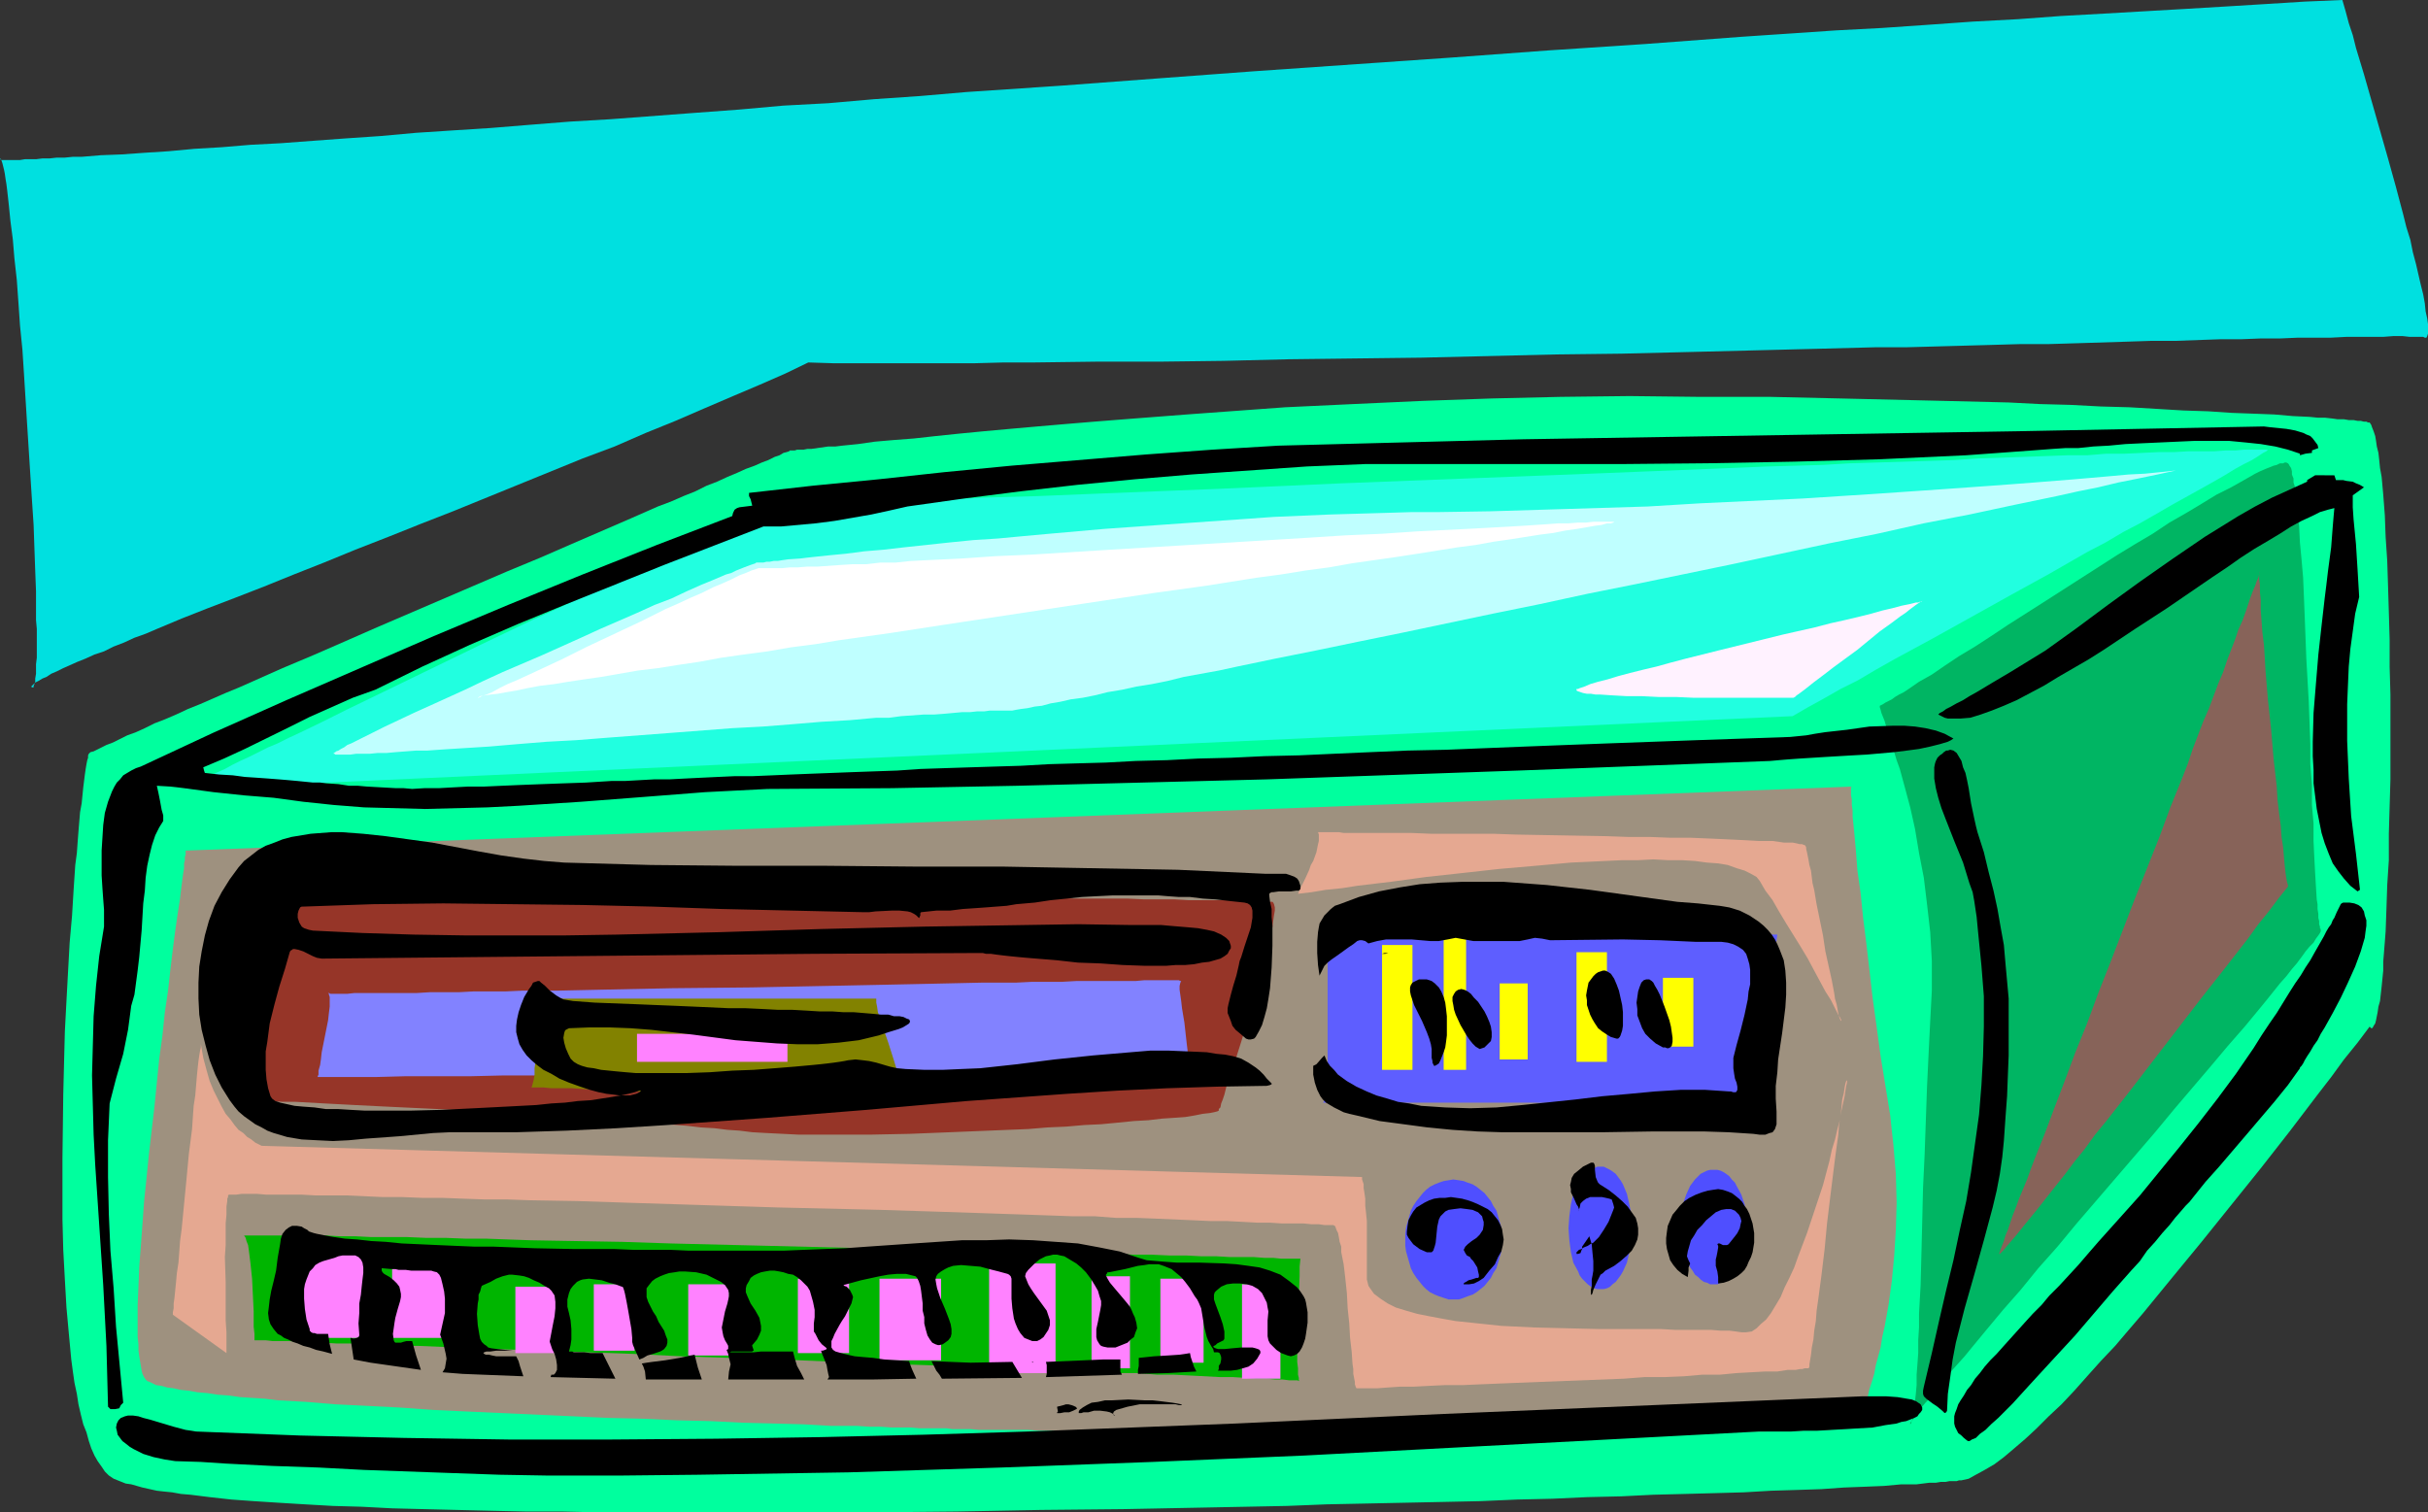 <?xml version="1.0" encoding="UTF-8" standalone="no"?>
<svg
   version="1.0"
   width="129.724mm"
   height="80.81mm"
   id="svg59"
   sodipodi:docname="VCR 15.wmf"
   xmlns:inkscape="http://www.inkscape.org/namespaces/inkscape"
   xmlns:sodipodi="http://sodipodi.sourceforge.net/DTD/sodipodi-0.dtd"
   xmlns="http://www.w3.org/2000/svg"
   xmlns:svg="http://www.w3.org/2000/svg">
  <rect width="100%" height="100%" fill="#333333" stroke="none"/>
  <sodipodi:namedview
     id="namedview59"
     pagecolor="#ffffff"
     bordercolor="#000000"
     borderopacity="0.25"
     inkscape:showpageshadow="2"
     inkscape:pageopacity="0.0"
     inkscape:pagecheckerboard="0"
     inkscape:deskcolor="#d1d1d1"
     inkscape:document-units="mm" />
  <defs
     id="defs1">
    <pattern
       id="WMFhbasepattern"
       patternUnits="userSpaceOnUse"
       width="6"
       height="6"
       x="0"
       y="0" />
  </defs>
  <path
     style="fill:#00ff9e;fill-opacity:1;fill-rule:evenodd;stroke:none"
     d="m 17.938,152.226 v 0 l 0.323,-0.323 0.646,-0.162 0.646,-0.323 0.97,-0.485 0.97,-0.485 1.293,-0.485 1.293,-0.646 1.616,-0.808 1.778,-0.646 1.778,-0.808 1.939,-0.97 2.101,-0.808 2.262,-0.97 2.424,-1.131 2.424,-0.97 2.586,-1.131 2.586,-1.131 2.747,-1.131 2.909,-1.293 5.818,-2.586 6.141,-2.586 6.302,-2.747 6.626,-2.909 26.341,-11.312 6.626,-2.747 6.302,-2.747 5.979,-2.586 5.979,-2.586 5.494,-2.424 2.586,-0.97 2.586,-1.131 2.424,-0.97 2.262,-1.131 2.101,-0.808 2.101,-0.97 1.939,-0.808 1.778,-0.808 1.778,-0.646 1.454,-0.646 1.293,-0.485 1.293,-0.646 0.97,-0.323 0.808,-0.485 0.646,-0.162 0.485,-0.162 0.162,-0.162 h 0.162 0.808 l 0.485,-0.162 h 0.485 0.808 l 0.808,-0.162 h 0.808 l 1.131,-0.162 1.131,-0.162 1.131,-0.162 h 1.454 l 1.293,-0.162 3.232,-0.323 3.394,-0.485 3.717,-0.323 4.202,-0.323 4.363,-0.485 4.686,-0.485 5.01,-0.485 5.333,-0.485 5.494,-0.485 5.656,-0.485 5.818,-0.485 6.141,-0.485 6.302,-0.485 6.302,-0.485 6.626,-0.485 6.626,-0.485 6.626,-0.485 13.736,-0.646 14.059,-0.646 13.898,-0.485 13.898,-0.323 13.898,-0.162 14.221,0.162 h 14.221 l 14.221,0.323 13.736,0.323 6.949,0.162 6.626,0.162 6.626,0.162 6.302,0.323 6.141,0.162 6.141,0.323 5.818,0.162 5.494,0.323 5.333,0.323 5.01,0.162 4.848,0.323 4.363,0.162 4.202,0.162 3.717,0.323 3.394,0.162 1.616,0.162 h 1.454 l 1.454,0.162 1.131,0.162 h 1.293 l 0.97,0.162 h 0.97 l 0.808,0.162 h 0.646 l 0.646,0.162 h 0.485 l 0.323,0.162 h 0.162 0.162 l 0.323,0.485 0.162,0.485 0.323,0.808 0.323,0.97 0.162,0.97 0.162,1.131 0.323,1.293 0.162,1.454 0.162,1.616 0.323,1.778 0.162,1.778 0.162,1.778 0.162,2.101 0.162,2.101 0.162,4.363 0.323,4.848 0.162,5.01 0.162,5.333 0.162,5.494 v 5.494 l 0.162,5.656 v 17.13 l -0.162,5.494 -0.162,5.494 v 5.333 l -0.323,5.01 -0.162,4.848 -0.162,4.525 -0.162,2.101 -0.323,4.04 v 1.778 l -0.162,1.616 -0.162,1.616 -0.162,1.454 -0.162,1.454 -0.323,1.131 -0.162,1.131 -0.162,0.808 -0.162,0.808 -0.162,0.646 -0.323,0.485 -0.162,0.323 -0.162,0.162 h -0.162 l -0.323,-0.323 -2.424,3.232 -2.747,3.394 -2.586,3.555 -2.747,3.555 -5.656,7.434 -5.818,7.434 -11.958,14.867 -5.979,7.272 -5.818,7.11 -2.909,3.394 -2.747,3.232 -2.909,3.07 -2.747,3.07 -2.586,2.909 -2.586,2.747 -2.586,2.424 -2.424,2.424 -2.262,2.101 -2.262,1.939 -2.101,1.778 -1.939,1.454 -1.939,1.131 -1.778,0.97 -1.454,0.808 -1.454,0.323 h -0.485 l -0.485,0.162 h -0.646 -0.808 l -0.808,0.162 h -0.97 l -0.97,0.162 h -1.293 l -1.293,0.162 -1.293,0.162 h -1.616 -1.454 l -1.778,0.162 -1.778,0.162 -3.878,0.162 -4.202,0.162 -4.525,0.323 -4.848,0.162 -5.333,0.162 -5.494,0.323 -5.818,0.162 -5.979,0.162 -6.464,0.162 -6.464,0.323 -6.949,0.162 -6.949,0.323 -7.11,0.162 -7.434,0.323 -7.595,0.162 -7.757,0.162 -7.757,0.162 -7.918,0.162 -8.08,0.323 -16.483,0.323 -16.645,0.323 -16.645,0.162 -16.806,0.323 -16.645,0.162 h -16.483 -31.674 -7.595 l -7.434,-0.162 h -7.272 l -7.11,-0.162 -6.787,-0.162 -6.626,-0.162 -6.464,-0.162 -6.141,-0.323 -5.818,-0.162 -5.656,-0.323 -5.333,-0.323 -5.01,-0.323 -4.525,-0.323 -4.363,-0.485 -3.878,-0.485 -1.939,-0.162 -1.778,-0.323 -1.616,-0.162 -1.454,-0.162 -1.454,-0.323 -1.454,-0.323 -1.131,-0.323 -1.131,-0.323 -1.131,-0.162 -0.808,-0.323 -0.808,-0.323 -0.808,-0.323 -0.485,-0.323 -0.485,-0.323 -0.808,-0.808 -0.646,-0.97 -0.808,-1.131 -0.646,-1.131 -0.646,-1.454 -0.485,-1.454 -0.485,-1.778 -0.646,-1.616 -0.485,-1.939 -0.485,-2.101 -0.323,-2.101 -0.485,-2.262 -0.323,-2.262 -0.323,-2.424 -0.485,-5.171 -0.485,-5.333 -0.323,-5.656 -0.323,-5.979 -0.162,-6.141 v -6.141 -6.302 l 0.162,-12.766 0.162,-6.464 0.162,-6.302 0.323,-6.141 0.323,-5.979 0.323,-5.818 0.485,-5.494 0.323,-5.333 0.323,-4.848 0.323,-2.424 0.162,-2.262 0.162,-2.101 0.162,-1.939 0.162,-1.939 0.323,-1.778 0.162,-1.616 0.162,-1.616 0.162,-1.293 0.162,-1.293 0.162,-1.131 0.162,-0.97 0.162,-0.808 0.162,-0.485 v -0.485 z"
     id="path1" />
  <path
     style="fill:#00b563;fill-opacity:1;fill-rule:evenodd;stroke:none"
     d="m 379.598,142.531 v 0.323 l 0.162,0.485 0.162,0.646 0.323,0.808 0.323,0.808 0.323,1.131 0.323,1.131 0.485,1.293 0.323,1.293 0.485,1.454 0.485,1.616 0.646,1.778 0.485,1.778 0.485,1.778 1.131,4.202 0.97,4.363 0.808,4.848 0.97,5.01 0.646,5.333 0.646,5.656 0.323,5.818 v 5.979 l -0.323,6.141 -0.323,6.464 -0.323,6.787 -0.485,13.736 -0.323,6.787 -0.162,6.787 -0.162,6.464 -0.162,6.302 -0.162,2.909 -0.162,2.909 v 2.747 l -0.162,2.586 v 2.586 l -0.162,2.262 -0.162,2.101 v 2.101 l -0.162,1.778 -0.162,1.454 -0.162,1.454 -0.162,1.131 -0.162,0.808 -0.162,0.646 -0.162,0.485 -0.162,0.162 v 0 -0.323 l 0.323,-0.323 0.323,-0.485 0.485,-0.646 0.485,-0.646 0.646,-0.97 0.808,-0.97 0.97,-0.97 0.808,-1.131 1.131,-1.293 1.131,-1.454 1.131,-1.454 1.293,-1.454 1.454,-1.616 1.454,-1.778 3.07,-3.717 3.232,-3.878 3.555,-4.04 3.555,-4.363 3.878,-4.363 3.878,-4.686 7.918,-9.211 7.918,-9.211 3.878,-4.686 3.717,-4.363 3.717,-4.363 3.394,-4.04 3.394,-3.878 3.07,-3.717 1.454,-1.778 1.293,-1.616 1.293,-1.616 1.293,-1.454 1.131,-1.454 0.97,-1.131 0.97,-1.293 0.808,-1.131 0.808,-0.97 0.808,-0.808 0.485,-0.808 0.485,-0.646 0.323,-0.485 0.162,-0.323 v -0.323 0 -0.162 l -0.162,-0.162 v -0.323 l -0.162,-0.485 v -0.646 l -0.162,-0.646 v -0.808 l -0.162,-0.97 v -0.97 l -0.162,-0.97 -0.162,-2.586 -0.162,-2.747 -0.162,-3.07 -0.162,-3.394 v -3.555 l -0.323,-3.717 v -4.04 l -0.323,-4.202 v -4.04 l -0.323,-8.726 -0.485,-8.565 -0.323,-8.403 -0.162,-4.04 -0.162,-3.878 -0.323,-3.717 -0.323,-3.394 -0.162,-3.232 -0.323,-2.909 -0.162,-2.586 -0.323,-2.424 -0.323,-0.97 v -0.808 l -0.323,-0.808 v -0.646 l -0.162,-0.646 -0.323,-0.485 -0.162,-0.323 -0.162,-0.162 -0.323,-0.162 h -0.323 l -0.323,0.162 h -0.646 l -0.646,0.323 -0.646,0.162 -0.808,0.323 -0.808,0.323 -1.131,0.485 -0.97,0.485 -2.262,1.293 -2.586,1.454 -2.909,1.454 -2.909,1.778 -3.232,1.939 -3.394,1.939 -3.394,2.262 -3.555,2.101 -3.717,2.262 -14.867,9.534 -3.555,2.262 -3.555,2.262 -3.394,2.262 -3.232,2.101 -1.616,0.97 -1.616,0.97 -1.454,0.97 -1.454,0.97 -2.586,1.778 -2.586,1.454 -2.101,1.454 -0.97,0.646 -0.97,0.485 -0.808,0.485 -0.646,0.485 -0.646,0.323 -0.646,0.323 -0.485,0.323 -0.323,0.162 z"
     id="path2" />
  <path
     style="fill:#876359;fill-opacity:1;fill-rule:evenodd;stroke:none"
     d="m 403.676,253.226 0.162,-0.485 0.162,-0.485 0.323,-0.808 0.323,-0.808 0.323,-1.131 0.485,-1.131 0.485,-1.454 0.485,-1.454 0.646,-1.616 0.646,-1.778 0.808,-1.939 0.808,-1.939 0.808,-2.262 0.808,-2.101 0.97,-2.424 0.97,-2.424 0.97,-2.586 0.97,-2.586 2.101,-5.494 2.101,-5.656 2.424,-5.979 2.262,-6.141 2.424,-6.141 4.848,-12.605 5.01,-12.605 2.262,-6.141 2.424,-5.979 1.131,-2.909 0.97,-2.909 2.101,-5.494 1.131,-2.586 0.97,-2.586 0.97,-2.586 0.97,-2.262 0.808,-2.424 0.808,-2.101 0.808,-2.101 0.646,-1.939 0.808,-1.778 0.646,-1.778 0.485,-1.454 0.485,-1.454 0.485,-1.293 0.485,-1.131 0.323,-0.97 0.323,-0.646 0.162,-0.646 0.162,-0.485 v -0.323 0 0.162 l -0.162,0.646 v 0.97 l 0.162,1.131 v 1.454 l 0.162,1.616 v 2.101 l 0.162,2.101 0.162,2.262 0.323,2.586 0.162,2.586 0.162,2.747 0.485,5.818 0.646,5.979 0.485,5.818 0.646,5.656 0.162,2.747 0.323,2.747 0.323,2.424 0.162,2.262 0.323,2.101 0.162,1.939 0.162,1.778 0.162,1.454 0.162,1.131 0.162,0.808 0.162,0.485 v 0.323 l -1.939,2.424 -1.939,2.586 -2.101,2.586 -2.101,2.909 -2.262,2.909 -2.262,2.909 -4.848,6.141 -9.696,12.605 -4.848,6.302 -4.686,5.979 -2.262,2.747 -2.101,2.909 -2.101,2.586 -1.939,2.586 -1.939,2.424 -1.778,2.262 -1.778,2.262 -1.454,1.778 -1.454,1.778 -1.293,1.616 -0.97,1.131 -0.97,1.131 -0.646,0.808 -0.485,0.485 -0.323,0.323 z"
     id="path3" />
  <path
     style="fill:#21ffe0;fill-opacity:1;fill-rule:evenodd;stroke:none"
     d="m 37.491,159.337 v 0 l 0.323,-0.162 0.485,-0.323 0.485,-0.323 0.808,-0.323 0.97,-0.485 0.97,-0.485 1.131,-0.646 1.293,-0.646 1.454,-0.646 1.454,-0.808 1.616,-0.808 1.778,-0.808 1.939,-0.97 1.939,-0.97 1.939,-0.808 2.262,-1.131 2.101,-0.97 4.686,-2.262 4.848,-2.424 5.01,-2.424 5.333,-2.586 5.333,-2.586 10.989,-5.333 11.15,-5.333 5.333,-2.424 5.333,-2.586 5.01,-2.424 5.01,-2.262 4.525,-2.262 2.262,-1.131 2.101,-0.97 1.939,-0.97 1.939,-0.808 1.939,-0.97 1.778,-0.808 1.616,-0.808 1.454,-0.646 1.454,-0.646 1.293,-0.646 1.131,-0.485 0.97,-0.485 0.97,-0.485 0.808,-0.323 0.485,-0.323 0.485,-0.162 0.162,-0.162 h 0.162 l 4.848,-0.162 5.01,-0.162 5.01,-0.323 5.171,-0.162 5.333,-0.162 5.494,-0.323 5.494,-0.162 5.656,-0.323 11.474,-0.323 11.958,-0.485 12.12,-0.485 12.282,-0.485 25.21,-1.131 25.048,-0.97 12.605,-0.485 12.443,-0.485 12.12,-0.485 11.958,-0.485 11.635,-0.485 5.818,-0.162 5.494,-0.162 5.494,-0.323 5.494,-0.162 5.171,-0.162 5.171,-0.162 5.01,-0.162 4.848,-0.323 4.686,-0.162 4.686,-0.162 4.363,-0.162 4.363,-0.162 h 4.04 l 3.878,-0.323 h 3.717 l 3.555,-0.162 3.394,-0.162 h 3.07 l 2.909,-0.162 h 2.747 2.424 l 2.262,-0.162 h 1.939 l 1.778,-0.162 h 4.686 l 0.162,0.162 h -0.162 l -0.162,0.162 -0.646,0.323 -0.485,0.323 -0.485,0.323 -1.293,0.808 -1.616,0.808 -1.778,0.97 -2.101,1.293 -2.262,1.293 -2.586,1.454 -2.909,1.616 -2.909,1.616 -3.07,1.778 -3.394,1.939 -3.394,1.778 -3.555,2.101 -3.717,1.939 -7.595,4.363 -7.918,4.363 -15.675,8.726 -7.757,4.202 -3.717,2.101 -3.555,2.101 -3.555,1.778 -3.394,1.939 -3.232,1.778 -3.07,1.778 z"
     id="path4" />
  <path
     style="fill:#9e917f;fill-opacity:1;fill-rule:evenodd;stroke:none"
     d="m 37.491,171.78 v 0.808 l -0.162,0.485 v 0.646 l -0.162,0.646 v 0.97 l -0.162,0.97 -0.162,1.131 -0.162,1.293 -0.162,1.293 -0.162,1.454 -0.485,3.07 -0.485,3.394 -0.485,3.717 -0.485,4.04 -0.485,4.363 -0.646,4.363 -0.485,4.686 -0.646,4.686 -0.97,9.696 -1.131,9.696 -0.485,4.848 -0.485,4.686 -0.323,4.525 -0.323,4.363 -0.323,4.202 -0.162,4.04 -0.162,3.717 v 3.394 1.616 1.454 l 0.162,1.454 v 1.293 l 0.162,1.131 0.162,0.97 0.162,0.97 0.162,0.97 0.162,0.646 0.323,0.646 0.323,0.485 0.323,0.323 0.485,0.162 0.646,0.323 0.646,0.323 1.131,0.162 1.131,0.323 1.293,0.162 1.454,0.323 1.616,0.162 1.778,0.323 1.939,0.162 2.101,0.323 2.262,0.162 2.262,0.323 2.424,0.162 2.586,0.162 2.586,0.323 2.909,0.162 2.909,0.162 5.818,0.485 6.464,0.323 6.464,0.323 6.787,0.485 6.949,0.323 14.221,0.646 14.221,0.646 6.949,0.162 6.949,0.323 6.787,0.162 6.464,0.323 6.302,0.162 5.979,0.162 2.909,0.162 2.747,0.162 h 2.586 2.586 l 2.424,0.162 h 2.262 l 2.262,0.162 h 2.101 1.778 l 1.778,0.162 h 1.616 1.454 1.454 0.97 l 1.131,0.162 h 0.808 0.808 0.97 1.131 l 1.616,0.162 h 1.454 1.939 1.939 2.101 2.424 l 2.424,0.162 h 5.333 2.909 3.07 l 3.232,0.162 h 3.232 3.394 3.394 7.11 l 7.595,0.162 h 7.757 7.918 8.08 l 16.322,0.162 h 31.674 l 7.272,-0.162 h 7.11 3.394 3.232 l 3.232,-0.162 h 3.07 2.909 2.747 2.586 l 2.586,-0.162 h 2.262 2.262 l 1.939,-0.162 h 1.939 1.616 l 1.454,-0.162 h 1.293 l 0.97,-0.162 h 0.808 l 0.646,-0.162 h 0.485 l 0.162,-0.162 0.162,-0.162 0.162,-0.485 0.162,-0.646 0.323,-0.646 0.323,-0.97 0.323,-0.97 0.323,-1.131 0.485,-1.131 0.323,-1.454 0.485,-1.454 0.485,-1.616 0.323,-1.778 0.485,-1.778 0.485,-1.778 0.323,-2.101 0.485,-2.101 0.808,-4.525 0.646,-4.686 0.485,-5.171 0.323,-5.171 0.162,-5.494 -0.162,-5.818 -0.485,-5.818 -0.323,-2.909 -0.323,-3.07 -1.939,-11.958 -0.808,-5.979 -0.808,-5.818 -0.646,-5.656 -0.646,-5.494 -0.646,-5.171 -0.485,-4.848 -0.323,-2.262 -0.323,-2.262 -0.162,-2.101 -0.162,-2.101 -0.162,-1.778 -0.162,-1.778 -0.162,-1.616 -0.162,-1.454 v -1.293 l -0.162,-1.131 v -1.131 l -0.162,-0.808 v -1.616 l 0.162,-0.162 z"
     id="path5" />
  <path
     style="fill:#963528;fill-opacity:1;fill-rule:evenodd;stroke:none"
     d="m 55.59,180.022 -0.162,0.162 v 0.323 l -0.162,0.646 -0.162,0.808 -0.162,0.97 v 1.131 l -0.323,1.293 -0.162,1.454 -0.162,1.616 -0.162,1.616 -0.485,3.555 -0.485,3.878 -0.485,3.878 -0.485,4.04 -0.485,3.717 -0.485,3.555 -0.162,1.616 -0.162,1.616 -0.323,1.454 -0.162,1.131 -0.162,1.131 -0.162,0.97 v 0.646 l -0.162,0.646 -0.162,0.323 v 0 l 2.262,0.162 h 2.424 l 2.586,0.162 h 2.586 l 2.909,0.162 2.909,0.162 3.07,0.162 3.07,0.162 6.464,0.323 6.787,0.323 6.949,0.323 6.949,0.485 14.059,0.97 6.949,0.323 6.626,0.485 6.302,0.485 6.141,0.485 2.747,0.323 2.747,0.162 2.586,0.323 2.424,0.162 2.586,0.323 2.909,0.162 3.232,0.162 3.232,0.162 h 3.394 11.15 l 7.918,-0.162 8.08,-0.323 7.918,-0.323 7.918,-0.323 3.878,-0.323 3.717,-0.162 3.717,-0.323 3.394,-0.162 3.394,-0.323 3.232,-0.323 2.909,-0.162 2.747,-0.323 2.424,-0.162 2.262,-0.162 1.939,-0.323 1.616,-0.323 1.454,-0.162 0.808,-0.162 0.646,-0.162 0.323,-0.162 v 0 -0.323 l 0.323,-0.323 0.162,-0.808 0.323,-0.808 0.323,-0.97 0.323,-1.293 0.323,-1.293 0.323,-0.646 0.323,-0.808 0.323,-1.454 0.646,-1.616 1.131,-3.555 1.131,-3.717 1.131,-3.878 1.131,-3.878 0.97,-3.717 0.808,-3.394 0.485,-1.616 0.323,-1.454 0.323,-1.454 0.162,-1.293 0.162,-1.131 0.162,-0.97 v -0.646 l -0.162,-0.646 -0.162,-0.323 -0.162,-0.162 h -0.323 -0.485 -0.97 l -0.97,-0.162 h -1.454 -1.454 l -1.778,-0.162 h -2.101 -2.262 -2.424 -2.747 l -2.747,-0.162 h -3.07 -3.07 l -3.394,-0.162 h -3.394 -3.717 -3.717 l -3.878,-0.162 h -4.04 l -4.04,-0.162 h -4.202 -8.565 l -9.05,-0.162 -9.05,-0.162 -37.168,-0.323 -9.05,-0.162 h -8.888 l -8.726,-0.162 h -4.04 -4.04 -4.04 -3.878 l -3.717,-0.162 h -6.949 -3.232 -6.141 l -2.747,-0.162 H 56.075 l -0.323,0.162 z"
     id="path6" />
  <path
     style="fill:#bfffff;fill-opacity:1;fill-rule:evenodd;stroke:none"
     d="m 67.387,152.226 v -0.162 l 0.323,-0.162 0.162,-0.162 0.485,-0.162 0.485,-0.323 0.646,-0.323 0.646,-0.485 0.808,-0.323 0.97,-0.485 0.97,-0.485 2.262,-1.131 2.586,-1.293 2.747,-1.293 3.07,-1.454 3.232,-1.454 3.555,-1.616 3.555,-1.616 3.717,-1.778 3.878,-1.778 7.918,-3.394 7.918,-3.555 3.878,-1.778 3.717,-1.616 3.717,-1.616 3.555,-1.616 3.394,-1.293 3.07,-1.454 2.909,-1.293 2.747,-1.131 2.262,-0.97 1.131,-0.323 0.97,-0.485 0.808,-0.323 0.808,-0.323 1.293,-0.485 0.485,-0.162 0.485,-0.162 0.162,-0.162 h 0.162 0.485 0.323 0.485 l 0.646,-0.162 h 0.646 l 0.808,-0.162 h 0.808 l 0.97,-0.162 1.131,-0.162 2.424,-0.162 1.293,-0.162 1.454,-0.162 3.07,-0.323 3.394,-0.323 3.717,-0.485 3.878,-0.323 4.202,-0.485 4.525,-0.485 4.525,-0.485 4.848,-0.485 5.01,-0.323 5.171,-0.485 5.333,-0.485 5.494,-0.485 5.494,-0.485 11.312,-0.808 11.474,-0.808 11.474,-0.808 11.312,-0.485 11.15,-0.323 5.333,-0.162 h 5.333 l 10.504,-0.162 10.666,-0.323 21.17,-0.646 10.666,-0.646 10.342,-0.485 10.342,-0.485 10.019,-0.646 9.696,-0.646 9.373,-0.646 4.525,-0.323 4.525,-0.323 4.363,-0.323 4.202,-0.323 4.04,-0.323 4.04,-0.323 3.717,-0.323 3.717,-0.323 3.555,-0.323 3.232,-0.162 3.232,-0.323 3.07,-0.323 -3.717,0.808 -3.878,0.808 -4.04,0.808 -4.04,0.97 -4.04,0.808 -4.363,0.97 -8.565,1.778 -9.05,1.939 -9.211,1.778 -9.373,2.101 -9.696,1.939 -19.554,4.202 -19.554,4.04 -9.696,1.939 -9.696,2.101 -9.534,1.939 -9.211,1.939 -9.211,1.939 -8.726,1.778 -8.565,1.778 -4.04,0.808 -4.04,0.808 -3.878,0.808 -3.878,0.808 -3.717,0.808 -3.555,0.646 -3.555,0.646 -3.232,0.808 -3.232,0.646 -3.07,0.485 -2.909,0.646 -2.909,0.485 -2.586,0.646 -2.424,0.485 -2.424,0.323 -2.101,0.485 -1.939,0.323 -1.778,0.485 -1.454,0.162 -1.454,0.323 -1.293,0.162 -0.97,0.162 -0.808,0.162 h -0.485 -0.485 -0.162 -1.454 -0.97 -0.97 l -1.131,0.162 h -1.454 l -1.454,0.162 h -1.616 l -1.778,0.162 -1.778,0.162 -2.101,0.162 h -2.101 l -2.262,0.162 -2.262,0.162 -2.424,0.323 h -2.586 l -5.333,0.485 -5.656,0.323 -5.818,0.485 -6.141,0.485 -6.141,0.323 -12.605,0.97 -12.766,0.97 -6.141,0.485 -5.979,0.323 -5.979,0.485 -5.656,0.485 -5.171,0.323 -2.586,0.162 -2.424,0.162 -2.262,0.162 h -2.262 l -2.101,0.162 -2.101,0.162 -1.778,0.162 h -1.778 l -1.616,0.162 h -1.454 -1.293 l -1.131,0.162 h -3.07 l -0.162,-0.162 z"
     id="path7" />
  <path
     style="fill:#8282ff;fill-opacity:1;fill-rule:evenodd;stroke:none"
     d="m 66.256,200.545 0.162,0.162 v 0.162 l 0.162,0.485 v 0.808 1.131 l -0.162,1.293 -0.162,1.454 -0.646,3.232 -0.646,3.232 -0.162,1.454 -0.162,1.131 -0.323,1.131 v 0.808 l -0.162,0.323 v 0.162 h 0.162 5.494 5.979 l 6.141,-0.162 h 6.464 6.626 l 6.787,-0.162 h 6.949 l 7.11,-0.162 h 14.382 l 14.544,-0.162 14.221,-0.162 7.11,-0.162 h 6.787 l 6.787,-0.162 h 6.626 l 6.302,-0.162 h 5.979 l 5.818,-0.162 h 5.333 l 5.171,-0.162 h 2.424 l 2.262,-0.162 h 2.101 2.101 2.101 l 1.778,-0.162 h 1.778 1.616 1.454 l 1.293,-0.162 h 1.293 l 0.97,-0.162 h 0.97 0.808 0.646 l 0.485,-0.162 h 0.323 0.162 l 0.162,-0.485 0.162,-0.646 v -0.808 -0.97 l -0.162,-1.293 -0.162,-1.454 -0.323,-2.909 -0.485,-2.909 -0.162,-1.454 -0.162,-1.131 -0.162,-1.131 v -0.808 l 0.162,-0.646 0.162,-0.323 h -0.162 l -0.323,-0.162 h -6.949 l -1.778,0.162 h -2.101 -2.101 -2.424 -2.586 -2.747 l -2.909,0.162 h -2.909 -3.07 l -3.232,0.162 h -3.394 -3.394 l -7.272,0.162 -7.434,0.162 -7.757,0.162 -7.918,0.162 -16.16,0.323 -16.16,0.162 -7.757,0.162 -7.757,0.162 -7.434,0.162 h -7.11 l -3.555,0.162 h -3.232 -3.232 l -3.07,0.162 h -2.909 -2.909 l -2.586,0.162 h -2.586 -4.525 -1.939 -3.555 l -1.454,0.162 h -3.394 l -0.323,-0.162 z"
     id="path8" />
  <path
     style="fill:#828200;fill-opacity:1;fill-rule:evenodd;stroke:none"
     d="m 106.979,219.613 v 0 h 0.97 0.485 1.293 l 1.616,0.162 h 1.939 2.262 l 2.424,0.162 2.747,0.162 2.909,0.162 3.07,0.162 h 3.232 l 6.949,0.323 6.949,0.323 7.11,0.162 6.787,0.323 h 3.394 l 3.07,0.162 h 3.07 2.747 l 2.586,0.162 h 4.525 l 1.616,-0.162 h 1.454 l 0.646,-0.162 h 0.485 0.323 l 0.323,-0.162 0.162,-0.162 h 0.162 v -0.485 l -0.162,-0.97 -0.323,-1.131 -0.323,-1.293 -0.485,-1.616 -0.485,-1.616 -1.131,-3.555 -1.131,-3.232 -0.485,-1.616 -0.485,-1.293 -0.162,-1.131 -0.162,-0.808 v -0.323 -0.323 -0.162 h 0.162 -69.165 l 0.162,1.131 v 1.454 2.909 l 0.162,3.07 -0.162,2.909 v 1.454 l -0.162,1.131 v 1.293 l -0.162,0.97 -0.162,0.646 -0.162,0.646 -0.162,0.323 z"
     id="path9" />
  <path
     style="fill:#ffffff;fill-opacity:1;fill-rule:evenodd;stroke:none"
     d="m 153.358,114.735 h -0.162 l -0.485,0.162 -0.97,0.323 -1.131,0.485 -1.293,0.485 -1.616,0.808 -1.778,0.808 -1.939,0.808 -2.262,1.131 -2.262,0.97 -2.424,1.131 -2.586,1.131 -5.171,2.586 -10.666,5.01 -5.171,2.586 -2.424,1.131 -2.424,1.131 -2.101,0.97 -2.101,0.97 -1.939,0.808 -1.616,0.808 -1.454,0.808 -1.131,0.485 -0.97,0.323 -0.646,0.323 h -0.485 v 0 h 0.323 l 0.485,-0.323 0.97,-0.162 1.131,-0.162 1.454,-0.162 1.778,-0.323 1.939,-0.323 2.262,-0.485 2.586,-0.485 2.747,-0.323 2.909,-0.485 3.232,-0.485 3.394,-0.485 3.717,-0.646 3.717,-0.646 4.04,-0.485 4.04,-0.646 4.363,-0.646 4.363,-0.808 4.525,-0.646 4.848,-0.646 4.686,-0.808 5.01,-0.646 4.848,-0.808 10.342,-1.454 10.504,-1.616 21.331,-3.232 21.331,-3.232 10.504,-1.454 10.181,-1.616 4.848,-0.646 5.01,-0.808 4.848,-0.646 4.525,-0.808 4.525,-0.646 4.525,-0.646 4.202,-0.646 4.04,-0.646 4.04,-0.646 3.717,-0.485 3.555,-0.646 3.394,-0.485 3.07,-0.485 3.07,-0.485 2.586,-0.323 2.424,-0.485 2.262,-0.323 1.939,-0.323 1.778,-0.323 1.293,-0.162 1.131,-0.323 h 0.808 l 0.485,-0.162 0.162,-0.162 h -0.162 -1.778 -1.131 -1.131 l -1.454,0.162 h -1.616 l -1.939,0.162 h -2.101 l -2.101,0.162 -2.424,0.162 -2.424,0.162 -2.747,0.162 -2.909,0.162 -2.909,0.162 -3.07,0.162 -3.232,0.162 -3.232,0.162 -3.394,0.162 -7.11,0.485 -7.434,0.323 -7.595,0.485 -7.918,0.485 -15.998,0.97 -16.16,0.97 -7.757,0.485 -7.757,0.485 -7.434,0.323 -7.11,0.485 -3.394,0.162 -3.394,0.162 -3.232,0.162 -3.07,0.323 h -3.07 l -2.747,0.323 h -2.747 l -2.586,0.162 -2.262,0.162 -2.262,0.162 h -2.101 l -1.939,0.162 h -1.616 l -1.616,0.162 h -1.293 -1.131 -1.778 z"
     id="path10" />
  <path
     style="fill:#5e5eff;fill-opacity:1;fill-rule:evenodd;stroke:none"
     d="m 267.125,222.684 0.162,-0.162 0.162,-0.323 0.162,-0.485 0.162,-0.646 v -0.646 -0.97 l 0.162,-0.97 v -1.131 l 0.162,-2.262 v -2.747 -21.331 -0.485 -0.485 l 0.162,-0.323 v 0 l 0.323,-0.162 h 0.323 l 0.323,-0.162 h 0.646 l 0.646,-0.162 h 0.808 l 0.97,-0.162 h 0.97 1.131 l 2.424,-0.162 h 2.747 l 3.07,-0.162 h 3.394 3.394 3.878 28.926 4.04 7.918 3.717 6.949 l 3.07,0.162 h 7.918 l 0.808,-0.162 h 1.939 0.323 v 0 l -0.323,2.262 -0.485,2.586 -0.485,2.747 -0.485,2.747 -0.97,5.818 -0.323,2.909 -0.323,2.747 -0.323,2.586 -0.162,2.586 v 2.101 1.939 1.454 l 0.162,0.646 0.162,0.646 0.162,0.323 0.323,0.323 0.323,0.162 h 0.323 v -0.162 h -0.162 -0.485 -0.97 l -1.131,-0.162 h -1.616 -1.778 -1.939 l -2.262,-0.162 h -5.333 -2.909 -6.302 -3.394 -10.666 l -7.595,-0.162 z"
     id="path11" />
  <path
     style="fill:#ffff00;fill-opacity:1;fill-rule:evenodd;stroke:none"
     d="m 279.083,190.849 v 25.209 h 6.141 V 190.849 Z"
     id="path12" />
  <path
     style="fill:#ffff00;fill-opacity:1;fill-rule:evenodd;stroke:none"
     d="m 291.526,189.233 v 26.825 h 4.525 v -26.825 z"
     id="path13" />
  <path
     style="fill:#ffff00;fill-opacity:1;fill-rule:evenodd;stroke:none"
     d="m 302.838,198.605 v 15.352 h 5.656 v -15.352 z"
     id="path14" />
  <path
     style="fill:#ffff00;fill-opacity:1;fill-rule:evenodd;stroke:none"
     d="m 318.352,192.303 v 22.139 h 6.141 v -22.139 z"
     id="path15" />
  <path
     style="fill:#ffff00;fill-opacity:1;fill-rule:evenodd;stroke:none"
     d="m 335.804,197.474 v 13.898 h 6.141 v -13.898 z"
     id="path16" />
  <path
     style="fill:#00b500;fill-opacity:1;fill-rule:evenodd;stroke:none"
     d="m 49.288,249.509 h 0.162 8.726 2.262 2.586 2.747 l 2.909,0.162 h 3.07 l 3.232,0.162 h 3.555 3.717 l 3.717,0.162 h 4.04 l 4.04,0.162 h 4.202 l 4.363,0.162 4.525,0.162 9.211,0.162 9.373,0.162 9.858,0.323 19.877,0.485 19.877,0.485 9.696,0.162 9.534,0.162 9.373,0.323 4.363,0.162 h 4.363 l 4.363,0.162 4.04,0.162 h 4.04 l 3.878,0.162 h 3.555 l 3.555,0.162 h 3.394 l 3.07,0.162 h 3.07 l 2.747,0.162 h 2.586 2.262 l 2.101,0.162 h 1.778 l 1.616,0.162 h 2.424 0.808 0.646 l -0.162,1.616 v 1.939 l -0.162,3.878 -0.162,4.202 v 2.101 l -0.162,1.939 v 5.171 l 0.162,1.293 v 1.293 l 0.162,0.646 v 0.485 l 0.162,0.162 h 0.162 -0.162 l -0.485,-0.162 h -0.646 -0.97 l -1.293,-0.162 h -1.454 l -1.778,-0.162 h -2.101 l -2.101,-0.162 -2.586,-0.162 h -2.586 l -3.07,-0.162 -3.07,-0.162 -3.232,-0.162 h -3.394 l -3.717,-0.323 h -3.717 l -3.878,-0.162 -4.202,-0.162 -4.04,-0.162 -4.363,-0.162 -4.525,-0.323 -9.05,-0.323 -9.373,-0.323 -9.696,-0.323 -19.715,-0.808 -19.877,-0.646 -9.534,-0.485 -9.534,-0.323 -9.211,-0.323 -4.363,-0.162 -4.363,-0.162 -4.202,-0.162 -4.04,-0.162 -3.878,-0.162 -3.878,-0.162 h -3.717 l -3.394,-0.162 -3.394,-0.162 -3.07,-0.162 h -2.909 l -2.747,-0.162 h -2.424 l -2.424,-0.162 -1.939,-0.162 h -1.939 -1.454 l -1.454,-0.162 H 52.682 52.035 51.389 v -1.293 l -0.162,-1.454 v -3.07 l -0.323,-6.626 -0.323,-3.07 -0.162,-1.293 -0.162,-1.293 -0.162,-1.131 -0.323,-0.808 -0.162,-0.646 z"
     id="path17" />
  <path
     style="fill:#ff82ff;fill-opacity:1;fill-rule:evenodd;stroke:none"
     d="m 60.115,252.58 v 17.614 h 14.867 v -17.614 z"
     id="path18" />
  <path
     style="fill:#ff82ff;fill-opacity:1;fill-rule:evenodd;stroke:none"
     d="m 79.184,256.296 v 13.898 h 11.312 v -13.898 z"
     id="path19" />
  <path
     style="fill:#ff82ff;fill-opacity:1;fill-rule:evenodd;stroke:none"
     d="m 104.07,259.852 v 13.413 h 8.565 v -13.413 z"
     id="path20" />
  <path
     style="fill:#ff82ff;fill-opacity:1;fill-rule:evenodd;stroke:none"
     d="m 119.907,259.367 v 13.413 h 8.242 v -13.413 z"
     id="path21" />
  <path
     style="fill:#ff82ff;fill-opacity:1;fill-rule:evenodd;stroke:none"
     d="m 138.976,259.367 v 14.382 h 8.242 v -14.382 z"
     id="path22" />
  <path
     style="fill:#ff82ff;fill-opacity:1;fill-rule:evenodd;stroke:none"
     d="m 161.115,258.236 v 15.029 h 10.342 v -15.029 z"
     id="path23" />
  <path
     style="fill:#ff82ff;fill-opacity:1;fill-rule:evenodd;stroke:none"
     d="m 177.598,258.236 v 16.483 h 12.443 v -16.483 z"
     id="path24" />
  <path
     style="fill:#ff82ff;fill-opacity:1;fill-rule:evenodd;stroke:none"
     d="m 199.737,255.165 v 22.139 h 13.413 V 255.165 Z"
     id="path25" />
  <path
     style="fill:#ff82ff;fill-opacity:1;fill-rule:evenodd;stroke:none"
     d="m 220.422,257.751 v 18.584 h 7.757 v -18.584 z"
     id="path26" />
  <path
     style="fill:#ff82ff;fill-opacity:1;fill-rule:evenodd;stroke:none"
     d="m 234.32,258.236 v 16.968 h 8.726 v -16.968 z"
     id="path27" />
  <path
     style="fill:#ff82ff;fill-opacity:1;fill-rule:evenodd;stroke:none"
     d="m 250.803,259.367 v 19.069 h 7.757 v -19.069 z"
     id="path28" />
  <path
     style="fill:#ff82ff;fill-opacity:1;fill-rule:evenodd;stroke:none"
     d="m 128.633,208.786 v 5.656 h 30.381 v -5.656 z"
     id="path29" />
  <path
     style="fill:#e5a891;fill-opacity:1;fill-rule:evenodd;stroke:none"
     d="m 40.562,210.887 v 0.162 0.485 l -0.162,0.646 -0.162,0.97 -0.162,1.131 -0.162,1.454 -0.162,1.616 -0.162,1.939 -0.162,1.939 -0.323,2.101 -0.162,2.262 -0.162,2.424 -0.646,5.01 -0.485,5.171 -0.485,5.01 -0.485,5.01 -0.323,2.424 -0.162,2.262 -0.162,2.101 -0.323,2.101 -0.162,1.778 -0.162,1.616 -0.162,1.616 -0.162,1.131 v 0.97 l -0.162,0.808 v 0.323 0.162 l 10.827,7.757 v -2.101 -2.101 l -0.162,-2.424 v -2.586 -5.171 l -0.162,-5.01 0.162,-2.424 v -2.262 -2.101 l 0.162,-1.778 v -1.616 l 0.162,-1.131 v -0.485 l 0.162,-0.323 v -0.323 l 0.162,-0.162 h 0.162 1.293 l 1.131,-0.162 h 3.07 l 1.939,0.162 h 2.101 2.424 2.586 l 2.909,0.162 h 3.07 3.232 l 3.555,0.162 3.555,0.162 h 3.878 l 4.04,0.162 h 4.04 l 4.202,0.162 4.525,0.162 h 4.525 l 4.525,0.162 9.534,0.162 9.858,0.323 10.181,0.323 20.523,0.646 20.685,0.485 10.181,0.323 9.858,0.323 9.534,0.323 4.686,0.162 4.525,0.162 h 4.525 l 4.202,0.323 h 4.202 l 4.04,0.162 3.717,0.162 3.717,0.162 3.555,0.162 h 3.232 l 3.232,0.162 2.909,0.162 h 2.586 l 2.424,0.162 h 2.262 2.101 l 1.616,0.162 h 1.454 l 1.131,0.162 h 0.97 0.485 0.323 l 0.323,0.162 0.162,0.323 0.162,0.485 0.323,0.646 0.162,0.808 0.162,0.97 0.323,0.97 v 1.131 l 0.485,2.424 0.323,2.747 0.323,3.07 0.162,3.07 0.323,3.07 0.162,2.909 0.323,2.747 0.162,2.424 0.162,1.131 v 0.97 l 0.162,0.808 0.162,0.808 v 0.485 l 0.162,0.485 0.162,0.323 v 0 h 0.808 0.323 1.454 0.646 0.97 l 2.101,-0.162 2.424,-0.162 h 2.747 l 3.07,-0.162 3.394,-0.162 h 3.555 l 3.717,-0.162 3.878,-0.162 4.04,-0.162 4.04,-0.162 8.403,-0.323 8.403,-0.323 4.202,-0.323 h 4.04 l 3.878,-0.162 3.717,-0.323 h 3.555 l 3.394,-0.323 2.909,-0.162 2.909,-0.162 h 2.424 l 2.101,-0.323 h 0.808 0.808 l 0.808,-0.162 h 0.485 l 0.485,-0.162 h 0.323 0.323 0.162 l 0.162,-0.323 v -0.485 l 0.162,-0.97 0.162,-0.97 0.162,-1.454 0.323,-1.616 0.162,-1.778 0.323,-1.939 0.162,-2.101 0.323,-2.262 0.323,-2.424 0.323,-2.424 0.646,-5.333 0.485,-5.171 0.646,-5.333 0.646,-5.171 0.323,-2.586 0.323,-2.424 0.323,-2.262 0.162,-2.101 0.323,-1.939 0.162,-1.616 0.162,-1.616 0.323,-1.293 0.162,-1.131 0.162,-0.808 0.162,-0.485 0.162,-0.162 v 0.162 0.323 l -0.162,0.646 -0.162,0.97 -0.162,1.131 -0.323,1.454 -0.323,1.454 -0.323,1.939 -0.485,1.778 -0.485,2.101 -0.646,2.101 -0.485,2.262 -1.293,4.848 -1.616,4.848 -1.616,4.848 -1.778,4.686 -0.808,2.262 -0.97,2.101 -0.97,1.939 -0.808,1.939 -0.97,1.616 -0.97,1.616 -0.97,1.293 -1.131,0.97 -0.808,0.808 -0.97,0.646 -1.131,0.162 h -0.97 l -1.131,-0.162 -1.293,-0.162 h -1.778 l -1.939,-0.162 h -2.262 -2.424 -2.586 l -2.747,-0.162 h -5.979 -6.464 l -6.626,-0.162 -6.626,-0.162 -6.626,-0.323 -3.07,-0.323 -3.07,-0.323 -3.07,-0.323 -2.747,-0.485 -2.586,-0.485 -2.424,-0.485 -2.262,-0.646 -2.101,-0.646 -1.616,-0.808 -1.454,-0.97 -1.293,-0.97 -0.808,-1.131 -0.323,-0.485 -0.162,-0.646 -0.162,-0.646 v -0.646 -2.586 -4.686 -2.101 -1.778 l -0.162,-1.616 -0.162,-1.454 v -1.454 l -0.162,-1.131 -0.162,-0.97 v -0.808 l -0.162,-0.485 -0.162,-0.485 v -0.323 -0.162 l -222.2,-6.302 -1.293,-0.646 -0.808,-0.646 -0.808,-0.485 -0.808,-0.808 -0.97,-0.646 -0.808,-0.97 -0.808,-1.131 -0.97,-1.131 -0.808,-1.454 -0.808,-1.616 -0.808,-1.616 -0.808,-1.939 -0.646,-2.262 -0.646,-2.424 z"
     id="path30" />
  <path
     style="fill:#e5a891;fill-opacity:1;fill-rule:evenodd;stroke:none"
     d="m 266.155,168.063 0.162,0.485 v 0.646 0.646 l -0.162,0.646 -0.323,1.616 -0.646,1.778 -0.485,0.808 -0.323,0.97 -0.808,1.778 -0.808,1.616 -0.646,1.454 2.747,-0.323 2.909,-0.485 3.232,-0.323 3.07,-0.485 6.787,-0.808 7.11,-0.97 7.434,-0.808 7.272,-0.808 7.434,-0.646 7.11,-0.646 3.555,-0.162 3.394,-0.162 3.394,-0.162 h 3.232 l 3.07,-0.162 2.909,0.162 h 2.909 l 2.586,0.162 2.424,0.323 2.262,0.162 1.939,0.323 1.778,0.646 1.616,0.485 1.293,0.646 1.131,0.646 0.646,0.808 1.131,1.939 1.454,1.939 1.293,2.262 1.454,2.424 2.909,4.686 1.454,2.424 1.293,2.424 1.131,2.101 1.131,2.101 1.131,1.778 0.808,1.616 0.323,0.646 0.323,0.646 0.323,0.485 0.162,0.323 0.162,0.323 v 0.162 0.162 -0.162 l -0.162,-0.162 -0.162,-0.323 -0.162,-0.485 -0.162,-0.646 -0.162,-0.97 -0.162,-0.808 -0.323,-1.131 -0.162,-1.131 -0.485,-2.586 -0.646,-2.909 -0.646,-2.909 -0.485,-3.232 -1.293,-6.302 -0.485,-2.909 -0.323,-1.293 -0.162,-1.293 -0.162,-1.293 -0.323,-1.131 -0.162,-0.97 -0.162,-0.808 -0.162,-0.808 -0.162,-0.646 v -0.323 l -0.162,-0.323 -0.162,-0.162 h -0.162 l -0.323,-0.162 h -0.485 l -0.646,-0.162 -0.808,-0.162 h -0.808 -0.97 l -1.131,-0.162 -1.131,-0.162 h -2.747 l -2.909,-0.162 -3.394,-0.162 -3.555,-0.162 -3.878,-0.162 h -4.04 l -4.202,-0.162 h -4.363 l -4.525,-0.162 -9.211,-0.162 -9.05,-0.162 -4.525,-0.162 h -4.363 -4.202 -4.04 l -3.878,-0.162 h -3.555 -3.394 -6.787 l -0.97,-0.162 z"
     id="path31" />
  <path
     style="fill:#fff2ff;fill-opacity:1;fill-rule:evenodd;stroke:none"
     d="m 318.352,139.46 v -0.162 -0.162 h 0.323 l 0.323,-0.162 0.485,-0.162 0.485,-0.162 1.131,-0.485 1.616,-0.485 1.939,-0.485 2.101,-0.646 2.424,-0.646 2.586,-0.646 2.747,-0.646 2.909,-0.808 3.07,-0.808 6.464,-1.616 13.09,-3.232 6.464,-1.454 3.07,-0.808 2.909,-0.646 2.747,-0.646 2.586,-0.646 2.262,-0.646 2.101,-0.485 1.778,-0.485 1.616,-0.323 1.293,-0.323 h 0.485 l 0.323,-0.162 h 0.323 l 0.162,-0.162 h 0.162 -0.162 l -0.323,0.162 -0.485,0.323 -0.485,0.323 -0.646,0.485 -0.646,0.485 -0.808,0.646 -0.97,0.646 -1.939,1.454 -2.262,1.616 -4.525,3.717 -2.424,1.778 -2.424,1.778 -2.101,1.616 -1.939,1.454 -0.808,0.646 -0.808,0.646 -0.646,0.485 -0.646,0.485 -0.485,0.323 -0.323,0.323 -0.323,0.162 h -0.162 -12.766 -7.272 l -3.555,-0.162 h -3.555 l -3.232,-0.162 h -3.07 l -2.909,-0.162 -2.424,-0.162 h -0.97 l -0.97,-0.162 h -0.808 l -0.808,-0.162 -0.485,-0.162 -0.485,-0.162 z"
     id="path32" />
  <path
     style="fill:#4f4fff;fill-opacity:1;fill-rule:evenodd;stroke:none"
     d="m 293.465,238.197 1.131,0.162 0.97,0.162 0.808,0.323 0.97,0.323 0.808,0.485 0.808,0.646 0.808,0.646 1.293,1.616 0.485,0.97 0.646,0.97 0.323,1.131 0.323,1.131 0.323,1.131 v 1.293 l 0.162,1.131 -0.162,1.293 v 1.131 l -0.323,1.131 -0.323,1.131 -0.323,1.131 -0.646,0.97 -0.485,0.97 -0.646,0.808 -0.646,0.808 -0.808,0.646 -0.808,0.646 -0.808,0.485 -0.97,0.323 -0.808,0.323 -0.97,0.323 h -1.131 -0.97 l -0.97,-0.323 -0.97,-0.323 -0.808,-0.323 -0.97,-0.485 -0.808,-0.646 -0.646,-0.646 -0.646,-0.808 -0.646,-0.808 -0.646,-0.97 -0.485,-0.97 -0.323,-1.131 -0.323,-1.131 -0.323,-1.131 -0.162,-1.131 v -1.293 -1.131 l 0.162,-1.293 0.323,-1.131 0.323,-1.131 0.323,-1.131 0.485,-0.97 0.646,-0.97 1.293,-1.616 0.646,-0.646 0.808,-0.646 0.97,-0.485 0.808,-0.323 0.97,-0.323 0.97,-0.162 0.97,-0.162 z"
     id="path33" />
  <path
     style="fill:#4f4fff;fill-opacity:1;fill-rule:evenodd;stroke:none"
     d="m 323.2,235.612 h 0.646 l 0.646,0.323 0.646,0.323 0.485,0.323 0.646,0.485 0.485,0.646 0.485,0.646 0.485,0.808 0.808,1.939 0.485,2.101 0.485,2.424 0.162,2.424 -0.162,2.424 -0.485,2.424 -0.485,2.101 -0.808,1.778 -0.485,0.808 -0.485,0.646 -0.485,0.646 -0.646,0.485 -0.485,0.485 -0.646,0.323 -0.646,0.162 h -0.646 -0.646 l -0.646,-0.162 -0.646,-0.323 -0.646,-0.485 -0.485,-0.485 -0.646,-0.646 -0.485,-0.646 -0.323,-0.808 -0.97,-1.778 -0.485,-2.101 -0.323,-2.424 -0.162,-2.424 0.162,-2.424 0.323,-2.424 0.485,-2.101 0.97,-1.939 0.323,-0.808 0.485,-0.646 0.646,-0.646 0.485,-0.485 0.646,-0.323 0.646,-0.323 0.646,-0.323 z"
     id="path34" />
  <path
     style="fill:#4f4fff;fill-opacity:1;fill-rule:evenodd;stroke:none"
     d="m 346.147,236.258 h 0.646 l 0.646,0.162 0.646,0.323 0.485,0.323 0.646,0.485 0.485,0.646 0.646,0.646 0.323,0.646 0.97,1.778 0.646,1.939 0.323,2.101 0.162,2.424 -0.162,2.424 -0.323,2.101 -0.646,1.939 -0.97,1.778 -0.323,0.646 -0.646,0.808 -0.485,0.485 -0.646,0.485 -0.485,0.485 -0.646,0.162 -0.646,0.323 h -0.646 -0.808 l -0.646,-0.323 -0.646,-0.162 -0.646,-0.485 -0.485,-0.485 -0.646,-0.485 -0.485,-0.808 -0.485,-0.646 -0.808,-1.778 -0.646,-1.939 -0.323,-2.101 -0.162,-2.424 0.162,-2.424 0.323,-2.101 0.646,-1.939 0.808,-1.778 0.485,-0.646 0.485,-0.646 0.646,-0.646 0.485,-0.485 0.646,-0.323 0.646,-0.323 0.646,-0.162 z"
     id="path35" />
  <path
     style="fill:#00e0e0;fill-opacity:1;fill-rule:evenodd;stroke:none"
     d="m 6.464,138.814 -0.162,-0.162 0.162,-0.162 0.323,-0.323 0.323,-0.323 0.646,-0.323 0.808,-0.485 0.808,-0.323 0.97,-0.646 1.131,-0.485 1.293,-0.646 1.454,-0.646 1.454,-0.646 1.616,-0.646 1.778,-0.808 1.939,-0.646 1.939,-0.97 2.101,-0.808 2.101,-0.97 2.262,-0.808 2.262,-0.97 5.01,-2.101 5.333,-2.101 5.494,-2.101 5.818,-2.262 5.979,-2.424 6.141,-2.424 6.302,-2.586 6.626,-2.586 6.464,-2.586 6.626,-2.586 13.09,-5.333 13.09,-5.333 6.464,-2.424 6.302,-2.747 5.979,-2.424 5.979,-2.586 5.656,-2.424 5.333,-2.262 5.171,-2.262 4.686,-2.262 5.171,0.162 h 28.28 l 5.979,-0.162 h 6.141 l 12.443,-0.162 h 12.766 l 13.09,-0.162 13.09,-0.323 26.826,-0.323 26.987,-0.646 13.413,-0.162 13.251,-0.323 12.928,-0.323 12.766,-0.323 12.443,-0.323 h 6.141 l 5.979,-0.162 5.818,-0.162 5.818,-0.162 5.656,-0.162 h 5.656 l 5.333,-0.162 5.171,-0.162 5.171,-0.162 4.848,-0.162 h 4.848 l 4.525,-0.162 4.525,-0.162 h 4.202 l 4.04,-0.162 h 3.878 l 3.717,-0.162 h 3.394 3.232 l 3.07,-0.162 h 2.747 4.686 l 2.101,-0.162 h 1.778 l 1.454,0.162 h 2.101 0.646 l 0.323,0.162 h 0.323 l 0.162,-0.323 0.162,-0.485 v -0.808 -1.131 l -0.162,-1.131 -0.323,-1.454 -0.162,-1.616 -0.323,-1.778 -0.485,-1.939 -0.485,-2.101 -0.485,-2.101 -0.646,-2.424 -0.485,-2.424 -0.808,-2.586 -0.646,-2.586 -1.454,-5.494 -1.616,-5.818 -3.232,-11.312 -1.616,-5.656 -1.616,-5.333 -0.646,-2.586 -0.808,-2.424 -0.646,-2.424 L 473.003,0 l -7.595,0.323 -7.757,0.485 -7.918,0.485 -8.08,0.485 -8.403,0.485 -8.403,0.485 -8.726,0.485 -8.726,0.646 -9.05,0.485 -9.05,0.646 -9.373,0.646 -9.211,0.485 -9.534,0.646 -9.534,0.646 -19.392,1.454 -19.554,1.293 -19.715,1.454 -39.592,2.747 -19.554,1.454 -19.392,1.454 -19.23,1.293 -9.373,0.808 -9.373,0.646 -9.211,0.808 -9.05,0.485 -9.05,0.808 -8.726,0.646 -8.565,0.646 -8.565,0.646 -8.242,0.485 -8.08,0.646 -7.918,0.646 -7.595,0.485 -7.434,0.485 -7.11,0.646 -7.11,0.485 -6.626,0.485 -6.464,0.485 -6.141,0.323 -5.818,0.485 -5.494,0.323 -5.171,0.485 -5.01,0.323 -4.525,0.323 -4.202,0.162 -3.878,0.323 h -1.778 l -1.616,0.162 h -1.616 l -1.454,0.162 H 8.565 l -1.293,0.162 H 6.141 5.01 L 4.04,32.32 H 2.262 1.616 1.131 0.646 0.323 L 0,32.158 v 0 0 -0.162 l 0.162,0.162 0.162,0.323 0.162,0.485 0.162,0.646 0.162,0.646 0.162,0.808 0.162,1.131 0.162,0.97 0.162,1.293 0.162,1.454 0.162,1.454 0.162,1.616 0.162,1.616 0.485,3.717 0.323,3.878 0.485,4.363 0.323,4.525 0.323,4.686 0.485,4.848 0.323,5.01 0.646,10.342 0.646,10.181 0.323,5.01 0.323,4.848 0.162,4.686 0.162,4.525 0.162,4.202 v 3.878 1.939 l 0.162,1.778 v 5.818 l -0.162,1.293 v 1.131 0.808 l -0.162,0.97 v 0.646 l -0.162,0.485 -0.162,0.323 v 0.323 H 6.626 Z"
     id="path36" />
  <path
     style="fill:#000000;fill-opacity:1;fill-rule:evenodd;stroke:none"
     d="m 326.432,209.756 -1.131,-0.323 -0.808,-0.485 -0.97,-0.646 -0.808,-0.646 -0.646,-0.97 -0.485,-0.808 -0.485,-0.97 -0.323,-0.97 -0.323,-0.97 v -0.97 l -0.162,-0.97 0.162,-0.97 0.162,-0.808 0.162,-0.808 0.485,-0.646 0.485,-0.646 0.485,-0.485 0.485,-0.323 0.485,-0.162 0.485,-0.162 h 0.485 l 0.323,0.162 0.323,0.162 0.485,0.323 0.646,0.97 0.485,1.131 0.485,1.293 0.323,1.454 0.323,1.454 0.162,1.454 v 1.454 1.293 l -0.162,0.97 -0.323,0.97 -0.162,0.323 -0.162,0.162 -0.162,0.162 z"
     id="path37" />
  <path
     style="fill:#000000;fill-opacity:1;fill-rule:evenodd;stroke:none"
     d="m 335.804,211.533 -1.454,-0.808 -1.131,-0.97 -0.97,-0.97 -0.646,-1.131 -0.485,-1.293 -0.485,-1.293 v -1.293 l -0.162,-1.293 0.162,-1.131 0.162,-1.131 0.323,-0.97 0.323,-0.808 0.485,-0.485 0.485,-0.162 h 0.646 l 0.485,0.323 0.323,0.323 0.323,0.646 0.485,0.808 0.485,0.97 0.97,2.424 0.97,2.747 0.323,1.293 0.162,1.131 0.162,1.131 v 0.808 l -0.162,0.808 -0.323,0.323 -0.323,0.162 h -0.323 l -0.323,-0.162 z"
     id="path38" />
  <path
     style="fill:#000000;fill-opacity:1;fill-rule:evenodd;stroke:none"
     d="m 298.798,211.857 -0.808,-0.485 -0.646,-0.646 -0.646,-0.808 -0.646,-0.97 -1.131,-1.939 -0.97,-2.101 -0.323,-0.97 -0.162,-0.97 -0.162,-0.808 v -0.808 l 0.323,-0.646 0.323,-0.485 0.485,-0.323 0.646,-0.162 0.646,0.162 0.646,0.323 0.646,0.485 0.646,0.808 0.808,0.808 1.293,1.939 0.485,0.97 0.485,1.131 0.323,0.97 0.162,1.131 v 0.97 l -0.162,0.808 -0.646,0.646 -0.646,0.646 -0.485,0.162 z"
     id="path39" />
  <path
     style="fill:#000000;fill-opacity:1;fill-rule:evenodd;stroke:none"
     d="m 289.102,212.988 v -1.131 l -0.162,-0.97 -0.323,-1.131 -0.485,-1.293 -0.97,-2.262 -1.131,-2.262 -0.485,-0.97 -0.323,-0.97 -0.323,-0.97 -0.162,-0.808 v -0.808 l 0.162,-0.485 0.323,-0.485 0.646,-0.323 0.646,-0.323 h 0.485 1.131 l 0.97,0.323 0.646,0.485 0.808,0.808 0.485,0.808 0.485,1.131 0.323,1.131 0.162,1.293 0.162,1.454 v 2.586 1.293 l -0.162,1.293 -0.162,1.131 -0.323,0.97 -0.323,0.808 -0.323,0.808 -0.323,0.646 -0.485,0.323 -0.323,0.162 h -0.162 l -0.162,-0.323 -0.162,-0.323 v -0.323 l -0.162,-0.646 z"
     id="path40" />
  <path
     style="fill:#000000;fill-opacity:1;fill-rule:evenodd;stroke:none"
     d="m 94.051,228.663 h -3.232 l -3.394,0.162 -6.787,0.646 -6.787,0.485 -3.394,0.323 -3.232,0.162 -3.232,-0.162 -3.07,-0.162 -2.909,-0.485 -2.747,-0.808 -1.293,-0.485 -1.131,-0.646 -1.293,-0.646 -1.131,-0.808 -1.131,-0.808 -1.131,-0.97 -0.808,-0.97 -0.97,-1.293 -1.616,-2.586 -1.293,-2.586 -1.131,-2.909 -0.808,-2.909 -0.808,-3.232 -0.485,-3.07 -0.162,-3.232 v -3.232 l 0.162,-3.232 0.485,-3.07 0.646,-3.232 0.808,-2.909 1.131,-3.07 1.454,-2.747 1.616,-2.586 1.778,-2.424 1.131,-1.293 1.454,-1.131 1.454,-1.131 1.454,-0.808 1.778,-0.646 1.616,-0.646 1.778,-0.485 3.878,-0.646 2.101,-0.162 2.101,-0.162 h 2.101 l 4.363,0.323 4.525,0.485 4.686,0.646 4.686,0.646 9.373,1.778 4.525,0.808 4.525,0.646 4.202,0.485 4.04,0.323 17.453,0.485 17.614,0.162 h 17.776 l 17.776,0.162 h 17.776 l 17.776,0.323 17.776,0.323 17.614,0.808 h 0.97 0.97 2.262 l 0.97,0.323 0.808,0.323 0.485,0.323 0.323,0.485 0.162,0.485 0.162,0.485 v 0.485 0.162 l -0.323,0.323 h -0.485 l -1.131,0.162 h -2.424 l -1.131,0.162 h -0.323 l -0.323,0.162 -0.162,0.162 v 0.323 l 0.162,1.293 0.323,1.454 v 1.616 l 0.162,1.778 v 1.939 2.101 l -0.162,4.363 -0.323,4.202 -0.323,2.101 -0.323,1.939 -0.485,1.778 -0.485,1.616 -0.646,1.293 -0.646,1.131 -0.323,0.323 -0.646,0.162 h -0.485 l -0.485,-0.162 -1.131,-0.97 -0.97,-0.808 -0.646,-0.808 -0.323,-0.97 -0.323,-0.808 -0.323,-0.808 v -0.97 l 0.162,-0.808 0.485,-1.939 0.485,-1.778 0.646,-2.101 0.485,-2.101 0.162,-0.808 0.323,-0.808 0.646,-2.101 0.646,-1.939 0.646,-1.939 0.162,-0.97 0.162,-0.97 v -0.808 -0.646 l -0.162,-0.646 -0.323,-0.485 -0.485,-0.323 -0.646,-0.162 -3.07,-0.323 -2.747,-0.323 -2.586,-0.162 -2.586,-0.323 h -2.262 l -2.262,-0.162 -1.939,-0.162 h -2.101 -3.555 -3.394 l -3.232,0.162 -3.07,0.162 -3.07,0.323 -3.232,0.323 -3.232,0.485 -3.717,0.323 -1.939,0.323 -2.101,0.162 -2.101,0.162 -2.262,0.162 -2.424,0.162 -2.586,0.323 h -2.747 l -3.07,0.323 v 0 l -0.162,0.162 v 0.485 l -0.162,0.323 v 0.162 h -0.162 l -0.485,-0.485 -0.485,-0.323 -0.646,-0.323 -0.646,-0.162 -1.616,-0.162 h -1.616 l -3.232,0.162 -1.293,0.162 h -1.131 l -28.603,-0.646 -14.059,-0.485 -14.059,-0.323 -14.059,-0.162 -14.059,-0.162 -14.221,0.162 -14.059,0.485 h -0.323 l -0.323,0.162 -0.323,0.646 -0.162,0.646 v 0.808 l 0.323,0.97 0.485,0.808 0.485,0.323 0.485,0.162 0.485,0.162 0.808,0.162 10.019,0.485 10.342,0.323 10.181,0.162 h 10.181 10.342 l 10.342,-0.162 20.523,-0.485 20.846,-0.646 20.685,-0.485 20.685,-0.323 10.342,-0.162 10.504,0.162 h 6.302 l 1.778,0.162 3.878,0.323 1.778,0.162 1.778,0.323 1.454,0.323 1.454,0.646 0.97,0.646 0.323,0.323 0.323,0.323 0.162,0.485 0.162,0.485 v 0.485 l -0.323,0.485 -0.323,0.646 -0.646,0.485 -0.808,0.485 -1.131,0.323 -1.131,0.323 -1.454,0.162 -1.616,0.323 -1.778,0.162 h -1.939 l -1.939,0.162 h -4.202 l -4.525,-0.162 -4.525,-0.323 -4.525,-0.162 -4.363,-0.485 -4.04,-0.323 -1.939,-0.162 -1.778,-0.162 -1.616,-0.162 -1.454,-0.162 -1.293,-0.162 -1.131,-0.162 h -0.97 l -0.646,-0.162 h -0.323 -0.162 l -33.451,0.162 -33.451,0.323 -33.128,0.323 -32.966,0.323 -0.97,-0.162 -0.808,-0.323 -0.97,-0.485 -0.97,-0.485 -0.97,-0.323 -0.808,-0.162 h -0.323 l -0.162,0.162 -0.323,0.162 -0.162,0.323 -0.97,3.394 -1.131,3.555 -0.97,3.555 -0.97,3.878 -0.485,3.717 -0.323,1.939 v 1.939 1.778 l 0.162,1.939 0.323,1.778 0.485,1.616 0.323,0.485 0.646,0.485 0.97,0.323 1.454,0.323 1.454,0.323 1.778,0.162 2.262,0.162 2.262,0.323 h 2.424 l 2.586,0.162 2.909,0.162 h 9.05 l 6.464,-0.162 6.626,-0.323 6.302,-0.323 6.141,-0.323 3.07,-0.323 2.747,-0.162 2.586,-0.323 2.586,-0.162 2.101,-0.323 2.101,-0.323 1.939,-0.323 1.454,-0.323 1.293,-0.323 0.97,-0.323 h 0.323 l -0.162,0.162 -0.162,0.162 -0.323,0.162 -0.323,0.162 -0.646,0.162 -0.646,0.162 h -0.97 -1.131 l -1.131,-0.162 -1.454,-0.162 -1.616,-0.323 -1.778,-0.485 -1.939,-0.646 -2.262,-0.808 -1.939,-0.808 -1.616,-0.97 -1.616,-0.808 -1.293,-0.97 -1.131,-0.97 -0.97,-0.97 -0.808,-1.131 -0.646,-1.131 -0.323,-1.131 -0.323,-1.293 v -1.293 l 0.162,-1.293 0.323,-1.454 0.485,-1.454 0.646,-1.616 0.97,-1.616 0.485,-0.646 0.323,-0.646 0.485,-0.162 0.485,-0.162 h 0.323 l 0.323,0.323 0.808,0.646 0.97,0.97 1.293,0.97 0.808,0.485 0.646,0.323 0.97,0.162 0.97,0.162 4.363,0.323 4.202,0.162 4.202,0.162 3.878,0.162 4.04,0.162 3.717,0.162 3.555,0.162 3.555,0.162 h 3.394 l 3.394,0.162 3.07,0.162 h 2.909 l 2.909,0.162 2.586,0.162 h 2.586 l 2.262,0.162 h 2.101 l 1.939,0.162 1.939,0.162 1.616,0.162 h 1.454 l 1.131,0.323 h 1.131 l 0.808,0.162 0.646,0.323 0.485,0.162 0.162,0.323 v 0.162 l -0.162,0.323 -0.485,0.323 -0.808,0.485 -0.808,0.323 -2.101,0.646 -1.939,0.646 -4.04,0.97 -4.04,0.485 -4.202,0.323 h -4.202 l -4.04,-0.162 -4.202,-0.323 -4.202,-0.323 -8.565,-1.131 -8.403,-0.97 -4.202,-0.323 -4.202,-0.162 h -4.202 l -4.04,0.162 -0.323,0.162 -0.323,0.162 -0.162,0.162 -0.162,0.485 -0.162,0.97 0.162,0.97 0.323,1.131 0.485,1.131 0.485,0.97 0.646,0.646 0.808,0.485 0.808,0.323 1.131,0.323 1.293,0.162 1.454,0.323 1.616,0.162 1.616,0.162 1.778,0.162 1.939,0.162 h 1.939 4.202 4.363 l 4.525,-0.162 4.525,-0.323 4.363,-0.162 4.202,-0.323 4.04,-0.323 1.778,-0.162 1.778,-0.162 1.616,-0.162 1.454,-0.162 1.293,-0.162 1.131,-0.162 0.97,-0.162 0.808,-0.162 1.454,-0.162 1.454,0.162 1.293,0.162 1.454,0.323 2.747,0.808 1.454,0.323 1.778,0.162 3.717,0.162 h 3.717 l 3.717,-0.162 3.878,-0.162 7.434,-0.808 7.595,-0.97 7.757,-0.808 7.595,-0.646 3.878,-0.323 h 3.878 l 3.878,0.162 3.717,0.162 1.939,0.323 1.778,0.162 1.616,0.323 1.616,0.485 1.454,0.808 1.454,0.97 0.808,0.646 0.808,0.808 0.646,0.808 0.97,0.97 v 0.162 l -0.323,0.162 -0.646,0.162 -10.019,0.162 -10.181,0.323 -10.019,0.485 -10.181,0.646 -20.2,1.454 -20.2,1.778 -20.2,1.616 -20.2,1.454 -10.181,0.646 -10.019,0.485 -10.181,0.323 z"
     id="path41" />
  <path
     style="fill:#000000;fill-opacity:1;fill-rule:evenodd;stroke:none"
     d="m 280.376,192.465 -0.646,0.162 h -0.646 l 0.485,-0.162 z"
     id="path42" />
  <path
     style="fill:#000000;fill-opacity:1;fill-rule:evenodd;stroke:none"
     d="m 354.065,228.986 -5.01,-0.323 -5.01,-0.162 h -10.181 l -10.342,0.162 h -10.019 -10.181 l -5.01,-0.162 -5.01,-0.323 -5.01,-0.485 -4.848,-0.646 -4.848,-0.646 -4.686,-1.131 -1.454,-0.323 -1.131,-0.323 -0.97,-0.485 -0.97,-0.485 -0.808,-0.485 -0.808,-0.485 -0.646,-0.646 -0.485,-0.646 -0.323,-0.646 -0.323,-0.646 -0.485,-1.454 -0.323,-1.616 v -1.778 l 0.646,-0.323 1.131,-1.293 0.485,-0.485 0.485,1.131 0.646,0.97 0.808,0.808 0.808,0.97 1.778,1.293 1.939,1.131 2.101,0.97 1.939,0.808 2.262,0.646 2.101,0.646 2.262,0.323 2.424,0.485 2.424,0.162 2.424,0.162 5.01,0.162 5.333,-0.162 5.171,-0.485 10.827,-1.131 5.333,-0.646 5.494,-0.485 5.171,-0.485 5.171,-0.323 h 5.01 l 2.424,0.162 2.424,0.162 h 0.323 l 0.485,0.162 h 0.485 l 0.162,-0.162 0.162,-0.323 v -0.646 l -0.162,-0.808 -0.323,-0.808 -0.162,-0.97 -0.162,-1.131 v -1.131 -0.97 l 0.323,-1.293 0.323,-1.293 0.808,-2.909 0.808,-3.232 0.646,-3.07 0.162,-1.616 0.323,-1.454 v -1.454 -1.454 l -0.162,-1.131 -0.323,-1.131 -0.323,-0.97 -0.646,-0.808 -0.97,-0.646 -0.97,-0.485 -1.131,-0.323 -1.293,-0.162 h -2.586 -2.586 l -7.272,-0.323 -7.434,-0.162 -14.706,0.162 -1.616,-0.323 -1.454,-0.162 -1.454,0.323 -1.616,0.323 h -9.373 l -1.778,-0.323 -1.778,-0.323 -1.616,0.323 -1.778,0.323 h -1.778 l -3.717,-0.323 h -3.394 -1.778 l -1.778,0.323 -1.778,0.485 -0.646,-0.485 -0.646,-0.162 h -0.485 l -0.485,0.162 -0.808,0.646 -0.97,0.646 -1.778,1.293 -1.616,1.131 -0.808,0.646 -0.646,0.646 -0.485,0.97 -0.485,0.97 v 0.162 l -0.323,-2.262 -0.162,-2.424 v -2.262 l 0.162,-1.939 0.162,-0.97 0.162,-0.808 0.485,-0.808 0.485,-0.808 0.646,-0.646 0.646,-0.646 0.808,-0.646 0.97,-0.323 3.878,-1.454 4.04,-1.131 4.202,-0.808 4.04,-0.646 4.202,-0.323 4.363,-0.162 h 4.202 4.202 l 4.363,0.323 4.363,0.323 8.726,0.97 17.614,2.424 4.202,0.323 4.363,0.485 1.939,0.323 2.101,0.646 1.939,0.97 0.97,0.646 0.97,0.646 0.97,0.808 0.808,0.808 0.808,0.97 0.646,0.97 0.485,0.97 0.485,1.131 0.808,2.101 0.323,2.101 0.162,2.424 v 2.424 l -0.162,2.586 -0.162,1.293 -0.162,1.293 -0.323,2.586 -0.808,5.333 -0.162,2.586 -0.323,2.747 v 2.586 l 0.162,2.586 v 0.808 1.293 0.485 l -0.323,0.97 -0.485,0.646 -0.646,0.162 -0.808,0.323 h -1.131 z"
     id="path43" />
  <path
     style="fill:#000000;fill-opacity:1;fill-rule:evenodd;stroke:none"
     d="m 321.745,256.62 v -1.939 l -0.162,-1.616 -0.162,-1.778 -0.485,-1.616 -1.454,2.101 v 0.485 l -0.162,0.323 -0.162,0.485 -0.485,0.162 h -0.323 v -0.162 -0.162 l 0.162,-0.162 0.323,-0.323 0.485,-0.162 0.485,-0.323 0.808,-0.323 0.485,-0.323 0.646,-0.323 0.485,-0.485 0.646,-0.646 0.97,-1.454 0.97,-1.616 0.646,-1.616 0.323,-0.808 0.162,-0.485 -0.162,-0.646 -0.162,-0.485 -0.162,-0.485 -0.485,-0.162 -1.454,-0.323 h -1.293 -1.131 l -0.808,0.323 -0.646,0.485 -0.485,0.485 -0.162,0.808 -0.323,0.808 0.162,-0.323 v -0.162 l -0.162,-0.485 -0.323,-0.485 -0.485,-1.131 -0.646,-1.293 v -0.646 l -0.162,-0.808 0.162,-0.646 0.162,-0.808 0.485,-0.808 0.808,-0.646 0.97,-0.808 1.293,-0.646 0.323,-0.162 h 0.323 0.162 l 0.162,0.162 0.162,0.485 v 0.808 l 0.162,1.454 0.323,0.808 0.162,0.323 0.323,0.323 1.778,1.131 1.454,1.131 1.293,1.131 1.131,1.131 0.808,1.131 0.808,1.131 0.323,1.131 0.162,0.97 v 1.293 l -0.162,0.97 -0.485,1.131 -0.646,1.131 -0.97,0.97 -1.293,1.131 -1.293,0.97 -1.778,0.97 -0.485,0.485 -0.485,0.323 -0.646,1.293 -0.323,0.646 -0.485,1.131 -0.162,0.646 -0.162,0.323 h -0.162 v 0 -0.97 l 0.162,-0.808 v -0.646 -0.646 l 0.162,-0.808 z"
     id="path44" />
  <path
     style="fill:#000000;fill-opacity:1;fill-rule:evenodd;stroke:none"
     d="m 298.152,258.074 h 0.323 l 0.162,-0.162 v -0.485 l -0.162,-0.646 -0.162,-0.808 -0.808,-1.293 -0.485,-0.485 -0.162,-0.323 -0.646,-0.323 -0.323,-0.485 -0.162,-0.323 -0.162,-0.323 0.162,-0.323 0.162,-0.323 0.485,-0.485 0.808,-0.646 0.97,-0.646 0.646,-0.646 0.323,-0.485 0.323,-0.485 0.162,-0.97 v -0.646 l -0.162,-0.485 -0.162,-0.646 -0.323,-0.323 -0.485,-0.485 -1.131,-0.485 -1.131,-0.162 -1.293,-0.162 -1.293,0.162 -1.131,0.162 -0.646,0.323 -0.485,0.485 -0.485,0.485 -0.323,0.646 -0.323,1.454 -0.162,1.616 -0.162,1.616 -0.162,0.646 -0.162,0.485 -0.162,0.485 -0.323,0.323 h -0.485 -0.485 l -1.454,-0.646 -1.293,-0.97 -0.485,-0.646 -0.485,-0.646 -0.323,-0.646 v -0.646 l 0.162,-1.293 0.162,-0.97 0.485,-0.97 0.485,-0.808 0.646,-0.808 0.808,-0.485 0.808,-0.485 0.97,-0.485 0.97,-0.323 1.131,-0.162 h 1.131 l 1.131,-0.162 2.262,0.323 1.131,0.323 0.97,0.323 1.131,0.485 0.97,0.485 0.97,0.485 0.808,0.646 0.646,0.808 0.646,0.808 0.485,0.97 0.323,0.808 0.162,1.131 0.162,0.97 -0.162,1.131 -0.323,1.293 -0.646,1.131 -0.646,1.454 -1.131,1.293 -1.131,1.454 -0.97,0.646 -0.97,0.485 -0.97,0.162 h -0.97 -0.162 v -0.162 l 0.162,-0.162 0.323,-0.162 0.485,-0.323 0.646,-0.162 z"
     id="path45" />
  <path
     style="fill:#000000;fill-opacity:1;fill-rule:evenodd;stroke:none"
     d="m 340.814,257.912 -1.131,-0.646 -0.97,-0.808 -0.808,-0.97 -0.646,-0.97 -0.323,-1.131 -0.323,-1.131 -0.162,-1.131 v -1.131 l 0.162,-1.293 0.162,-1.131 0.485,-1.131 0.485,-1.131 0.808,-0.97 0.646,-0.808 0.97,-0.97 0.97,-0.646 1.293,-0.646 1.293,-0.485 1.131,-0.323 0.97,-0.162 1.131,-0.162 0.97,0.162 0.97,0.323 0.808,0.323 0.646,0.485 0.808,0.646 0.646,0.646 0.485,0.808 0.485,0.646 0.485,0.97 0.646,1.939 0.323,1.939 v 1.939 l -0.323,1.939 -0.323,0.97 -0.485,0.97 -0.323,0.808 -0.485,0.808 -0.646,0.646 -0.808,0.646 -0.808,0.485 -0.97,0.485 -0.97,0.323 -1.131,0.162 v -1.293 l -0.162,-1.131 -0.323,-1.131 v -1.293 l 0.162,-0.646 0.162,-0.808 0.162,-0.97 v -0.323 l -0.162,-0.323 0.162,-0.162 h 0.323 l 0.646,0.323 h 0.646 0.162 l 0.323,-0.162 1.293,-1.616 0.485,-0.646 0.485,-0.97 0.162,-0.808 0.162,-0.646 -0.162,-0.646 -0.323,-0.646 -0.485,-0.485 -0.323,-0.323 -0.808,-0.323 h -0.97 l -0.97,0.162 -1.131,0.485 -0.97,0.808 -0.97,0.808 -0.808,0.97 -0.97,0.97 -0.646,1.131 -0.646,0.97 -0.323,1.131 -0.323,1.131 -0.162,0.97 0.323,0.808 0.323,0.646 -0.323,0.808 v 0.646 z"
     id="path46" />
  <path
     style="fill:#000000;fill-opacity:1;fill-rule:evenodd;stroke:none"
     d="m 141.723,278.597 h -11.312 l -0.162,-1.616 -0.323,-0.97 -0.323,-0.646 0.97,-0.162 1.131,-0.162 1.293,-0.162 1.293,-0.162 2.909,-0.485 3.07,-0.646 0.323,1.293 0.323,1.293 z"
     id="path47" />
  <path
     style="fill:#000000;fill-opacity:1;fill-rule:evenodd;stroke:none"
     d="m 206.363,278.274 -16.16,0.162 -0.485,-0.808 -0.646,-0.808 -0.485,-0.97 -0.485,-0.97 3.878,0.162 4.04,0.162 8.403,-0.162 z"
     id="path48" />
  <path
     style="fill:#000000;fill-opacity:1;fill-rule:evenodd;stroke:none"
     d="m 208.625,275.204 -0.323,-0.162 h 0.323 z"
     id="path49" />
  <path
     style="fill:#000000;fill-opacity:1;fill-rule:evenodd;stroke:none"
     d="m 226.563,277.627 -15.352,0.485 0.162,-0.646 v -0.97 -0.808 l -0.162,-0.646 7.757,-0.323 3.717,-0.162 h 3.555 v 1.454 0.97 z"
     id="path50" />
  <path
     style="fill:#000000;fill-opacity:1;fill-rule:evenodd;stroke:none"
     d="m 241.592,276.981 -5.818,0.323 -5.979,0.162 v -0.808 l 0.162,-0.808 v -0.646 -0.97 l 3.07,-0.323 2.747,-0.162 2.424,-0.162 1.131,-0.162 0.97,-0.162 0.162,0.808 0.646,1.939 z"
     id="path51" />
  <path
     style="fill:#000000;fill-opacity:1;fill-rule:evenodd;stroke:none"
     d="m 127.825,271.648 -0.162,-0.646 v -0.808 l -0.162,-1.778 -0.646,-3.717 -0.323,-1.778 -0.323,-1.616 -0.162,-0.646 -0.162,-0.485 -0.162,-0.323 h -0.162 l -1.293,-0.485 -1.293,-0.323 -1.454,-0.485 -1.293,-0.162 -1.293,-0.162 -1.293,0.162 -0.485,0.162 -0.646,0.323 -0.323,0.323 -0.485,0.485 -0.485,0.646 -0.323,0.808 -0.162,0.646 -0.162,0.646 v 1.454 l 0.323,1.293 0.323,1.454 0.162,1.778 v 0.97 1.131 l -0.162,1.131 -0.323,1.293 v 0 h 0.323 0.323 l 0.323,0.162 h 0.97 1.131 l 1.293,0.162 h 2.424 l 1.293,2.586 1.293,2.586 -6.626,-0.162 -6.464,-0.162 0.162,-0.485 h 0.485 l 0.323,-0.323 0.162,-0.323 0.162,-0.323 v -0.485 -0.485 l -0.162,-1.131 -0.323,-1.131 -0.485,-0.97 -0.323,-0.97 -0.162,-0.485 v -0.162 l 0.646,-3.394 0.323,-1.616 0.162,-1.616 v -1.293 l -0.162,-1.293 -0.323,-0.485 -0.323,-0.485 -0.485,-0.485 -0.646,-0.323 -1.293,-0.808 -1.131,-0.485 -0.97,-0.485 -0.97,-0.323 -0.97,-0.162 -1.454,-0.162 h -0.646 l -1.293,0.323 -1.293,0.485 -1.131,0.646 -1.454,0.646 -0.323,0.162 -0.162,0.485 -0.162,0.646 -0.323,0.646 v 0.97 l -0.162,0.808 -0.162,2.101 0.162,2.262 0.162,0.97 0.162,0.97 0.162,0.808 0.323,0.646 0.485,0.485 0.485,0.323 0.323,0.323 0.646,0.162 1.293,0.162 3.07,0.323 h -0.97 -0.97 -1.454 l -1.131,0.162 h -0.808 l -0.485,0.162 -0.162,0.162 v 0 l 0.162,0.162 0.323,0.162 h 0.646 l 0.646,0.162 0.808,0.162 h 1.939 2.101 l 0.485,0.97 0.323,1.131 0.646,1.939 -8.242,-0.323 -4.04,-0.162 -4.04,-0.323 0.485,-0.808 0.162,-0.97 0.162,-0.97 -0.162,-0.97 -0.485,-2.101 -0.646,-1.778 0.323,-1.454 0.323,-1.454 0.323,-1.454 v -1.454 -1.454 l -0.162,-1.454 -0.323,-1.454 -0.323,-1.293 -0.323,-0.646 -0.485,-0.485 -0.646,-0.162 -0.485,-0.162 h -0.485 -0.808 -0.646 -2.101 l -1.131,-0.162 h -1.454 l -0.646,-0.162 h -0.808 l -1.778,-0.162 h -0.162 v 0.162 0.323 l 0.162,0.323 0.323,0.323 1.131,0.646 0.808,0.646 0.646,0.646 0.485,0.646 0.162,0.646 0.162,0.808 v 0.646 l -0.162,0.808 -0.485,1.616 -0.485,1.778 -0.162,0.97 -0.162,1.131 -0.162,1.131 0.162,1.293 0.162,0.323 0.162,0.162 h 0.485 0.646 l 0.485,-0.162 0.646,-0.162 h 1.131 l 0.808,2.909 0.97,2.909 -6.787,-0.97 -3.394,-0.485 -3.394,-0.646 -0.646,-4.363 0.646,0.162 0.646,-0.162 0.323,-0.162 0.162,-0.323 v -0.162 l -0.162,-2.262 0.162,-2.101 v -1.939 l 0.323,-1.778 0.162,-1.616 0.162,-1.454 0.162,-1.293 v -1.131 l -0.162,-0.97 -0.323,-0.646 -0.485,-0.485 -0.646,-0.323 h -0.646 -1.131 -0.808 l -0.808,0.162 -0.808,0.323 -1.131,0.323 -1.131,0.323 -0.808,0.323 -0.808,0.485 -0.485,0.646 -0.646,0.646 -0.323,0.808 -0.323,0.808 -0.323,0.97 -0.162,0.97 v 1.939 l 0.162,2.101 0.323,2.101 0.646,1.939 v 0.323 l 0.323,0.323 0.323,0.162 h 0.323 l 0.485,0.162 h 0.485 0.808 0.97 l 0.323,2.101 0.485,1.939 -1.778,-0.485 -1.454,-0.323 -1.293,-0.485 -1.293,-0.323 -1.131,-0.485 -0.97,-0.323 -0.97,-0.485 -0.808,-0.323 -0.646,-0.485 -0.646,-0.323 -0.808,-0.97 -0.646,-0.97 -0.323,-0.97 -0.162,-1.293 0.162,-1.293 0.162,-1.454 0.323,-1.778 0.485,-1.939 0.485,-2.101 0.323,-2.586 0.485,-2.747 0.162,-1.131 0.323,-0.97 0.646,-0.808 0.646,-0.485 0.646,-0.323 h 0.97 l 0.97,0.162 0.485,0.323 0.646,0.323 0.323,0.323 0.485,0.162 0.485,0.162 0.646,0.162 1.616,0.323 1.778,0.323 2.262,0.323 2.424,0.162 2.909,0.323 2.909,0.162 3.232,0.323 3.555,0.162 3.555,0.162 3.717,0.162 3.878,0.162 h 3.878 l 8.242,0.323 8.08,0.162 h 8.08 l 3.878,0.162 h 3.878 3.555 l 3.555,0.162 h 19.392 l 3.878,-0.162 4.202,-0.162 4.202,-0.162 4.525,-0.323 4.686,-0.323 4.686,-0.323 9.696,-0.646 h 4.848 l 4.686,-0.162 4.848,0.162 4.525,0.323 4.525,0.323 4.363,0.808 4.04,0.808 1.939,0.646 1.939,0.646 1.616,0.485 1.939,0.162 1.939,0.162 2.262,0.162 h 4.686 l 4.848,0.162 2.424,0.162 2.424,0.323 2.262,0.323 2.101,0.646 2.101,0.808 1.778,1.293 0.808,0.646 0.808,0.646 0.646,0.808 0.646,0.97 0.323,0.646 0.162,0.646 0.162,0.97 0.162,0.97 v 2.101 l -0.323,2.262 -0.162,0.97 -0.323,0.97 -0.323,0.808 -0.485,0.808 -0.485,0.485 -0.646,0.323 -0.646,0.162 -0.646,-0.162 -1.293,-0.485 -0.97,-0.646 -0.646,-0.646 -0.646,-0.646 -0.323,-0.646 -0.162,-0.808 v -1.454 -1.778 l 0.162,-1.778 -0.162,-0.808 -0.162,-0.97 -0.485,-0.97 -0.485,-0.97 -0.485,-0.485 -0.323,-0.323 -1.131,-0.646 -1.131,-0.323 -1.454,-0.162 h -1.293 l -1.293,0.162 -1.131,0.485 -0.97,0.808 -0.323,0.323 -0.162,0.485 v 0.97 l 0.323,0.97 0.485,1.293 0.485,1.293 0.485,1.454 0.323,1.454 v 1.454 l -0.162,0.323 -0.323,0.162 -0.97,0.485 -0.323,0.323 -0.323,0.162 -0.162,0.162 0.162,0.162 0.323,0.162 0.485,0.162 h 1.293 l 1.616,-0.162 1.778,-0.162 h 1.616 0.646 l 0.646,0.162 0.485,0.162 0.323,0.162 0.162,0.323 v 0.323 l -0.646,1.131 -0.808,0.97 -0.97,0.646 -1.131,0.323 -1.131,0.323 -1.293,0.162 h -2.586 l 0.162,-0.323 v -0.646 l 0.323,-0.485 0.162,-0.808 v -0.485 l -0.162,-0.485 -0.162,-0.323 -0.323,-0.162 h -0.323 -0.485 l -0.162,-0.646 -0.323,-0.485 -0.646,-1.131 -0.323,-0.808 -0.162,-0.646 -0.323,-1.293 -0.162,-0.97 -0.162,-0.97 -0.162,-0.97 -0.162,-0.97 -0.485,-1.131 -0.323,-0.646 -0.485,-0.646 -0.97,-1.616 -0.97,-1.293 -0.808,-0.97 -0.97,-0.808 -0.97,-0.808 -0.808,-0.323 -0.808,-0.323 -0.97,-0.323 h -0.97 -0.97 l -0.97,0.162 -1.293,0.162 -1.293,0.323 -0.646,0.162 -0.646,0.162 -1.616,0.323 -1.616,0.323 h -0.323 l -0.162,0.323 -0.162,0.162 v 0.162 l 0.162,0.323 0.162,0.323 0.485,0.808 0.808,0.97 1.778,2.101 0.808,0.97 0.646,0.808 0.323,0.646 0.323,0.808 0.323,0.646 0.323,1.131 0.162,1.131 -0.323,0.808 -0.323,0.97 -0.646,0.485 -0.646,0.646 -0.808,0.323 -0.808,0.323 -0.808,0.323 h -0.808 -0.808 l -0.808,-0.162 -0.485,-0.162 -0.323,-0.323 -0.485,-0.808 -0.162,-0.646 v -0.808 -0.808 l 0.323,-1.454 0.323,-1.616 0.162,-0.808 0.162,-0.97 v -0.808 l -0.323,-0.97 -0.323,-1.131 -0.646,-1.131 -0.808,-1.293 -0.97,-1.293 -0.97,-0.97 -0.97,-0.808 -0.808,-0.485 -0.808,-0.485 -0.808,-0.485 -0.808,-0.162 -0.646,-0.162 h -0.808 l -0.646,0.162 -0.808,0.162 -1.293,0.646 -1.131,0.97 -1.131,1.131 -0.485,0.646 -0.162,0.646 0.323,0.808 0.323,0.808 0.485,0.808 0.646,0.97 1.293,1.778 1.293,1.778 0.323,0.97 0.323,0.97 v 0.97 l -0.323,0.97 -0.646,0.97 -0.323,0.485 -0.646,0.485 -0.646,0.323 h -0.97 l -0.808,-0.323 -0.808,-0.323 -0.808,-0.97 -0.485,-0.808 -0.485,-1.131 -0.323,-0.97 -0.323,-2.101 -0.162,-1.939 v -3.394 -0.646 l -0.162,-0.485 -0.323,-0.323 -0.323,-0.162 -1.778,-0.485 -1.939,-0.485 -1.778,-0.485 -1.939,-0.162 -1.939,-0.162 -1.616,0.162 -0.97,0.323 -0.646,0.323 -0.808,0.485 -0.646,0.485 -0.323,0.485 -0.162,0.646 0.162,0.97 0.162,0.808 0.323,0.97 0.323,0.97 0.97,2.262 0.808,2.101 0.323,0.97 0.162,0.97 v 0.97 l -0.162,0.646 -0.485,0.646 -0.646,0.485 -0.485,0.323 -0.646,0.162 h -0.323 l -0.485,-0.162 -0.646,-0.323 -0.485,-0.646 -0.485,-0.808 -0.323,-1.131 -0.323,-1.293 v -1.293 l -0.323,-1.293 v -1.454 l -0.323,-2.586 -0.162,-0.97 -0.323,-0.97 -0.323,-0.646 -0.323,-0.323 -1.939,-0.485 h -1.778 l -1.778,0.162 -1.778,0.323 -3.717,0.808 -3.555,0.97 v 0 l 0.162,0.162 0.485,0.162 0.646,0.646 0.162,0.323 0.323,0.646 0.162,0.485 -0.162,0.646 -0.162,0.646 -0.485,0.97 -0.808,1.616 -0.646,0.97 -0.485,0.808 -0.97,1.778 -0.323,0.808 -0.323,0.646 v 0.646 0.646 l 0.323,0.485 0.485,0.323 1.131,0.323 1.293,0.323 1.454,0.323 1.778,0.162 1.939,0.162 2.262,0.323 2.424,0.162 2.586,0.162 0.323,0.97 0.323,0.808 0.808,1.778 -8.888,0.162 h -9.05 l 0.323,-0.485 -0.162,-0.646 -0.162,-0.808 -0.162,-0.97 -0.646,-1.616 -0.323,-0.808 -0.162,-0.485 h 0.323 l 0.485,-0.162 0.323,-0.162 v -0.162 l -0.162,-0.162 -0.808,-0.646 -0.646,-0.808 -0.323,-0.646 -0.323,-0.646 -0.323,-0.485 v -0.485 -1.131 l 0.162,-1.293 v -1.454 l -0.162,-0.808 -0.162,-0.808 -0.323,-1.131 -0.323,-1.131 -0.485,-0.808 -0.646,-0.646 -0.646,-0.646 -0.808,-0.646 -0.808,-0.485 -0.97,-0.162 -0.97,-0.323 -0.808,-0.162 -0.97,-0.162 h -0.97 l -0.97,0.162 -0.808,0.162 -0.808,0.323 -0.646,0.323 -0.646,0.485 -0.323,0.646 -0.485,0.808 -0.162,0.646 v 0.808 l 0.323,0.808 0.646,1.454 0.97,1.454 0.808,1.454 0.162,0.808 0.162,0.808 v 0.97 l -0.323,0.808 -0.485,0.97 -0.808,0.97 -0.162,0.162 v 0.162 l 0.162,0.485 0.162,0.485 h -0.162 l -0.162,0.162 h -0.97 -1.616 -0.646 -0.97 l -0.323,0.162 h -0.323 5.171 l 1.454,-0.162 h 6.464 l 0.162,0.646 0.162,0.646 0.485,1.616 0.808,1.454 0.646,1.293 h -15.352 l 0.162,-1.616 0.323,-1.454 -0.323,-1.293 -0.162,-0.808 -0.323,-0.808 0.323,-0.162 v -0.323 -0.323 l -0.162,-0.323 -0.485,-0.808 -0.323,-0.808 -0.162,-0.808 -0.162,-0.97 0.323,-1.616 0.323,-1.616 0.485,-1.616 0.323,-1.454 v -0.646 l -0.162,-0.646 -0.323,-0.485 -0.323,-0.485 -0.808,-0.646 -0.97,-0.485 -0.97,-0.485 -0.97,-0.485 -2.101,-0.485 -2.262,-0.162 h -1.131 l -0.97,0.162 -1.131,0.162 -0.97,0.323 -0.808,0.323 -0.97,0.485 -0.646,0.485 -0.646,0.808 -0.485,0.646 v 0.97 0.808 l 0.323,0.97 0.485,0.97 0.485,0.97 0.646,0.97 0.485,1.131 1.131,1.778 0.323,0.97 0.323,0.808 v 0.646 l -0.162,0.646 -0.485,0.646 -0.485,0.323 -0.323,0.162 -1.454,0.485 -1.131,0.323 -0.808,0.485 -0.808,0.323 -0.646,-1.454 z"
     id="path52" />
  <path
     style="fill:#000000;fill-opacity:1;fill-rule:evenodd;stroke:none"
     d="m 471.387,95.99 0.162,0.485 0.162,0.485 h 1.454 l 0.646,0.162 1.293,0.162 0.646,0.323 0.808,0.323 0.808,0.485 -2.262,1.616 v 2.424 l 0.162,2.424 0.485,5.01 0.323,5.171 0.162,2.747 0.162,2.747 -0.808,3.394 -0.485,3.555 -0.485,3.555 -0.323,3.555 -0.162,3.717 -0.162,3.878 v 7.434 l 0.323,7.595 0.485,7.595 0.97,7.595 0.808,7.272 v 0 l -0.485,0.323 -1.454,-1.131 -1.293,-1.454 -1.131,-1.454 -1.131,-1.616 -0.808,-1.939 -0.808,-2.101 -0.646,-2.101 -0.485,-2.424 -0.485,-2.424 -0.323,-2.586 -0.323,-2.586 v -2.747 l -0.162,-2.747 v -2.909 l 0.162,-5.818 0.485,-5.979 0.485,-5.818 0.646,-5.818 0.646,-5.656 0.323,-2.586 0.323,-2.747 0.323,-2.424 0.323,-2.424 0.162,-2.101 0.162,-2.101 0.162,-1.939 0.162,-1.778 -1.293,0.323 -1.616,0.485 -1.616,0.808 -2.101,0.97 -2.101,1.131 -2.262,1.454 -2.424,1.454 -2.747,1.616 -2.747,1.778 -2.747,1.939 -2.909,1.939 -3.07,2.101 -6.141,4.202 -6.464,4.202 -6.302,4.202 -3.07,1.939 -3.07,1.778 -3.07,1.778 -2.909,1.778 -2.747,1.454 -2.747,1.454 -2.586,1.131 -2.424,0.97 -2.262,0.808 -2.101,0.646 -1.939,0.162 h -1.778 -0.808 l -0.646,-0.162 -0.646,-0.323 -0.646,-0.323 0.323,-0.323 0.646,-0.323 0.646,-0.485 0.97,-0.485 1.131,-0.646 1.293,-0.646 1.293,-0.808 1.454,-0.808 1.616,-0.97 1.616,-0.97 3.555,-2.101 7.11,-4.363 6.302,-4.525 6.302,-4.686 6.464,-4.686 6.464,-4.525 6.626,-4.525 3.394,-2.101 3.394,-2.101 3.394,-1.939 3.394,-1.778 3.555,-1.616 3.555,-1.616 v -0.323 l 1.616,-0.97 z"
     id="path53" />
  <path
     style="fill:#000000;fill-opacity:1;fill-rule:evenodd;stroke:none"
     d="m 22.301,284.576 -0.485,-0.485 -0.162,-6.141 -0.162,-6.141 -0.646,-12.282 -0.808,-12.12 -0.808,-12.12 -0.323,-6.141 -0.162,-5.979 -0.162,-5.979 0.162,-5.979 0.162,-5.979 0.485,-6.141 0.646,-5.979 0.97,-5.979 v -1.616 -1.778 l -0.162,-2.101 -0.162,-2.262 -0.162,-2.586 v -2.424 -2.586 l 0.162,-2.586 0.162,-2.586 0.323,-2.424 0.646,-2.262 0.808,-2.101 0.485,-0.97 0.485,-0.808 0.646,-0.646 0.646,-0.808 0.808,-0.485 0.808,-0.485 0.97,-0.485 0.97,-0.323 14.544,-6.787 14.867,-6.626 14.867,-6.464 14.867,-6.464 15.029,-6.302 15.029,-6.141 15.029,-5.979 15.19,-5.818 0.162,-0.646 0.323,-0.646 0.485,-0.323 0.485,-0.162 1.293,-0.162 1.293,-0.162 -0.323,-1.293 -0.323,-0.646 v -0.646 l 12.928,-1.454 13.251,-1.293 13.413,-1.454 13.413,-1.293 13.574,-1.131 13.574,-1.131 13.413,-0.97 13.251,-0.808 49.611,-1.293 49.773,-0.808 49.773,-0.808 24.886,-0.485 25.048,-0.485 1.293,0.162 1.616,0.162 1.616,0.162 1.778,0.323 1.616,0.485 0.646,0.323 0.808,0.323 0.485,0.485 0.485,0.646 0.485,0.646 0.162,0.646 -1.293,0.485 v 0.485 l -1.293,0.162 -1.131,0.323 v -0.323 l -2.424,-0.808 -2.586,-0.646 -2.909,-0.485 -3.07,-0.323 -3.394,-0.323 h -3.394 -3.394 l -3.555,0.162 -7.11,0.323 -3.394,0.162 -3.394,0.323 -3.07,0.162 -3.07,0.323 h -2.586 l -2.424,0.162 -8.726,0.646 -8.888,0.646 -17.453,0.808 -17.291,0.485 -17.453,0.323 -17.291,0.162 h -51.874 l -11.797,0.485 -11.635,0.808 -11.635,0.808 -11.474,0.97 -11.635,1.131 -11.312,1.293 -11.474,1.454 -11.474,1.616 -3.555,0.808 -3.717,0.808 -3.717,0.646 -3.717,0.646 -3.717,0.485 -3.555,0.323 -3.555,0.323 h -3.555 l -10.019,3.878 -10.019,3.878 -19.715,7.918 -9.858,4.04 -9.696,4.202 -9.534,4.363 -9.534,4.686 -4.525,1.616 -4.363,1.939 -4.363,1.939 -4.525,2.262 -8.565,4.202 -4.202,1.939 -4.202,1.778 0.162,0.646 0.162,0.485 2.909,0.323 2.747,0.162 2.424,0.323 2.424,0.162 2.262,0.162 2.101,0.162 1.939,0.162 1.778,0.162 1.616,0.162 1.616,0.162 h 1.454 l 1.293,0.162 2.424,0.162 2.101,0.323 h 1.778 l 1.778,0.162 2.909,0.162 2.909,0.162 h 1.616 l 1.778,0.162 2.586,-0.162 H 88.557 l 2.909,-0.162 3.07,-0.162 h 3.232 l 3.555,-0.162 3.717,-0.162 4.202,-0.162 4.363,-0.162 4.686,-0.162 2.586,-0.162 2.586,-0.162 h 2.747 l 2.909,-0.162 2.909,-0.162 h 3.07 l 3.07,-0.162 3.232,-0.162 3.394,-0.162 3.555,-0.162 h 3.555 l 3.878,-0.162 3.717,-0.162 4.04,-0.162 4.202,-0.162 4.202,-0.162 4.525,-0.162 4.686,-0.162 4.686,-0.323 4.848,-0.162 5.01,-0.162 5.171,-0.162 5.333,-0.162 5.656,-0.323 5.656,-0.162 5.818,-0.162 5.979,-0.323 6.302,-0.162 6.302,-0.323 6.626,-0.162 6.787,-0.323 6.949,-0.162 7.11,-0.323 7.272,-0.323 7.595,-0.323 7.757,-0.162 7.918,-0.323 8.08,-0.323 8.403,-0.323 8.565,-0.323 8.888,-0.323 8.888,-0.323 9.373,-0.323 9.373,-0.323 1.616,-0.162 1.616,-0.162 1.778,-0.323 2.101,-0.323 4.363,-0.485 4.525,-0.646 4.686,-0.162 h 2.424 l 2.101,0.162 2.101,0.323 2.101,0.485 1.778,0.646 1.778,0.97 -0.485,0.323 -0.646,0.323 -1.616,0.485 -1.939,0.485 -2.262,0.485 -2.424,0.323 -2.586,0.323 -5.494,0.485 -2.909,0.162 -2.747,0.162 -2.747,0.162 -2.586,0.162 -2.586,0.162 -2.262,0.162 -1.939,0.162 -1.778,0.162 -50.904,1.939 -50.742,1.778 -25.21,0.646 -25.21,0.646 -25.21,0.485 -25.21,0.162 -12.605,0.646 -12.443,0.97 -12.605,0.97 -12.605,0.808 -6.302,0.323 -6.302,0.162 -6.302,0.162 -6.141,-0.162 -6.141,-0.162 -6.141,-0.485 -6.141,-0.646 -5.979,-0.808 -5.979,-0.485 -6.141,-0.646 -5.979,-0.808 -1.293,-0.162 -1.454,-0.162 -2.747,-0.162 0.323,1.454 0.323,1.616 0.323,1.778 0.323,1.131 v 1.131 l -0.808,1.293 -0.808,1.616 -0.646,1.939 -0.485,1.939 -0.485,2.262 -0.323,2.424 -0.162,2.586 -0.323,2.586 -0.323,5.494 -0.485,5.333 -0.323,2.747 -0.323,2.424 -0.323,2.424 -0.646,2.262 -0.323,2.424 -0.323,2.424 -0.97,4.848 -1.454,5.01 -1.293,5.01 -0.323,7.434 v 7.434 l 0.162,7.434 0.323,7.434 0.646,7.595 0.485,7.757 1.454,15.352 -0.485,0.485 -0.323,0.646 -0.808,0.162 z"
     id="path54" />
  <path
     style="fill:#000000;fill-opacity:1;fill-rule:evenodd;stroke:none"
     d="m 392.203,284.899 -0.97,-0.808 -0.485,-0.323 -0.485,-0.323 -0.646,-0.485 -0.646,-0.485 -0.485,-0.485 -0.162,-0.485 v -0.646 l 0.162,-0.808 0.808,-3.394 0.808,-3.394 1.454,-6.464 1.454,-6.302 1.454,-5.979 1.293,-6.141 1.293,-5.818 0.97,-5.818 0.808,-5.818 0.808,-5.818 0.485,-5.979 0.323,-5.818 0.162,-5.979 v -6.141 l -0.485,-6.141 -0.646,-6.464 -0.323,-3.394 -0.485,-3.232 -0.323,-1.778 -0.646,-1.778 -0.646,-2.101 -0.646,-2.101 -1.778,-4.363 -1.778,-4.525 -0.808,-2.101 -0.646,-2.101 -0.485,-1.939 -0.323,-1.939 v -1.616 -0.646 l 0.162,-0.808 0.162,-0.485 0.323,-0.646 0.485,-0.485 0.485,-0.323 0.323,-0.323 0.485,-0.323 h 0.323 l 0.485,-0.162 0.646,0.162 0.646,0.485 0.485,0.808 0.485,0.808 0.323,1.293 0.485,1.131 0.323,1.454 0.323,1.616 0.485,3.07 0.646,3.07 0.323,1.454 0.323,1.293 1.293,4.04 0.97,4.04 0.97,3.717 0.808,3.717 0.646,3.717 0.646,3.555 0.323,3.717 0.323,3.555 0.323,3.555 v 3.717 3.878 3.878 l -0.162,4.04 -0.162,4.202 -0.323,4.363 -0.323,4.686 -0.323,3.232 -0.485,3.394 -0.646,3.394 -0.808,3.394 -1.778,6.626 -1.939,6.949 -1.939,6.787 -1.778,6.949 -0.646,3.394 -0.485,3.555 -0.485,3.394 -0.162,3.394 -0.162,0.323 v 0 l -0.323,0.162 -0.162,-0.162 z"
     id="path55" />
  <path
     style="fill:#000000;fill-opacity:1;fill-rule:evenodd;stroke:none"
     d="m 213.473,285.223 0.162,-0.162 -0.162,-0.808 v 0 -0.162 l 0.646,-0.162 0.646,-0.162 0.485,-0.162 h 0.485 l 0.646,0.162 0.808,0.323 0.162,0.162 0.162,0.162 -0.162,0.162 v 0 l -0.646,0.323 -0.808,0.323 h -0.97 l -0.808,0.162 h -0.485 -0.162 z"
     id="path56" />
  <path
     style="fill:#000000;fill-opacity:1;fill-rule:evenodd;stroke:none"
     d="m 224.785,285.546 -0.646,-0.323 -0.646,-0.162 -1.293,-0.162 h -1.293 l -1.131,0.323 h -0.97 l -0.485,0.162 h -0.485 v -0.162 -0.162 l 0.162,-0.323 0.646,-0.485 0.808,-0.485 0.97,-0.485 1.293,-0.162 1.454,-0.323 h 1.454 l 3.232,-0.162 3.232,0.162 h 1.616 l 1.454,0.162 1.293,0.162 1.293,0.162 0.97,0.162 0.808,0.162 0.162,0.162 v 0 h -0.162 -0.485 l -0.646,-0.162 h -0.808 -0.808 -0.97 -2.262 -2.424 l -2.424,0.485 -1.131,0.323 -1.131,0.323 -0.485,0.323 -0.162,0.323 v 0.162 l 0.162,0.323 h 0.162 v 0 0 z"
     id="path57" />
  <path
     style="fill:#000000;fill-opacity:1;fill-rule:evenodd;stroke:none"
     d="m 397.374,291.04 -0.808,-0.646 -0.485,-0.485 -0.646,-0.485 -0.323,-0.646 -0.323,-0.646 -0.162,-0.646 v -0.646 -0.808 l 0.162,-0.646 0.323,-0.808 0.323,-0.97 0.485,-0.808 0.646,-0.97 0.646,-1.131 0.808,-0.97 0.808,-1.293 0.97,-1.131 0.97,-1.293 1.131,-1.293 1.293,-1.293 1.293,-1.454 1.454,-1.616 1.454,-1.616 1.454,-1.616 1.616,-1.778 1.778,-1.778 1.616,-1.939 1.939,-1.939 1.939,-2.101 1.939,-2.101 1.939,-2.262 2.101,-2.424 8.403,-9.373 7.918,-9.696 3.878,-4.848 3.878,-5.01 3.717,-5.01 3.555,-5.171 1.616,-2.586 1.616,-2.424 1.454,-2.101 1.293,-2.101 1.293,-2.101 1.131,-1.778 1.131,-1.616 0.97,-1.616 0.97,-1.454 0.808,-1.454 0.646,-1.131 0.646,-1.131 0.646,-1.131 0.485,-0.97 0.485,-0.808 0.485,-0.646 0.323,-0.808 0.323,-0.485 0.485,-1.131 0.323,-0.646 0.162,-0.323 0.162,-0.323 0.162,-0.323 0.162,-0.162 0.323,-0.162 h 1.293 l 0.97,0.162 0.808,0.323 0.646,0.485 0.485,0.808 0.162,0.808 0.323,0.97 v 1.131 l -0.162,1.131 -0.162,1.293 -0.808,2.747 -1.131,3.07 -1.454,3.232 -1.454,3.07 -1.616,3.07 -1.616,2.909 -0.808,1.293 -0.646,1.293 -0.808,1.131 -0.646,1.131 -0.646,0.97 -0.485,0.808 -0.323,0.646 -0.323,0.485 -0.323,0.323 v 0.162 l -2.424,3.394 -2.747,3.394 -5.494,6.464 -5.656,6.626 -2.747,3.07 -2.586,3.232 -0.646,0.808 -0.808,0.808 -0.97,1.131 -1.131,1.293 -1.131,1.454 -1.454,1.616 -1.454,1.778 -1.616,1.778 -1.454,2.101 -1.778,1.939 -3.717,4.202 -7.595,8.888 -3.878,4.202 -3.717,4.04 -1.778,1.939 -1.616,1.778 -1.616,1.778 -1.616,1.616 -1.293,1.293 -1.454,1.293 -1.131,1.131 -1.131,0.808 -0.808,0.808 -0.808,0.323 -0.485,0.323 z"
     id="path58" />
  <path
     style="fill:#000000;fill-opacity:1;fill-rule:evenodd;stroke:none"
     d="m 110.211,297.989 -9.373,-0.162 -9.211,-0.323 -18.099,-0.646 -9.211,-0.485 -9.373,-0.323 -9.534,-0.485 -4.848,-0.323 -5.171,-0.162 -2.101,-0.323 -2.262,-0.485 -2.101,-0.646 -1.939,-0.97 -0.808,-0.485 -0.808,-0.646 -0.646,-0.485 -0.485,-0.646 -0.485,-0.646 -0.162,-0.808 -0.162,-0.646 0.162,-0.808 0.323,-0.646 0.485,-0.485 0.808,-0.323 0.646,-0.162 h 0.97 l 1.131,0.162 0.97,0.323 1.293,0.323 4.848,1.454 2.424,0.646 1.131,0.162 0.97,0.162 21.008,0.808 21.008,0.485 21.008,0.323 h 21.008 l 21.008,-0.162 21.008,-0.323 20.846,-0.485 21.008,-0.646 42.016,-1.616 42.016,-1.939 42.339,-1.778 42.178,-1.778 h 0.485 0.646 3.717 l 2.262,0.162 1.939,0.323 0.97,0.162 0.808,0.323 0.485,0.323 0.485,0.323 0.323,0.646 v 0.485 l -0.323,0.485 -0.323,0.323 -0.323,0.485 -0.646,0.323 -0.808,0.323 -0.808,0.323 -0.97,0.162 -0.97,0.323 -2.262,0.323 -2.586,0.485 -2.747,0.162 -2.747,0.162 -2.909,0.162 -2.747,0.162 h -2.747 l -2.586,0.162 h -4.848 -0.646 -0.97 l -61.246,3.232 -30.542,1.616 -30.704,1.293 -30.542,1.131 -30.704,0.97 -30.542,0.485 -15.352,0.162 z"
     id="path59" />
</svg>
